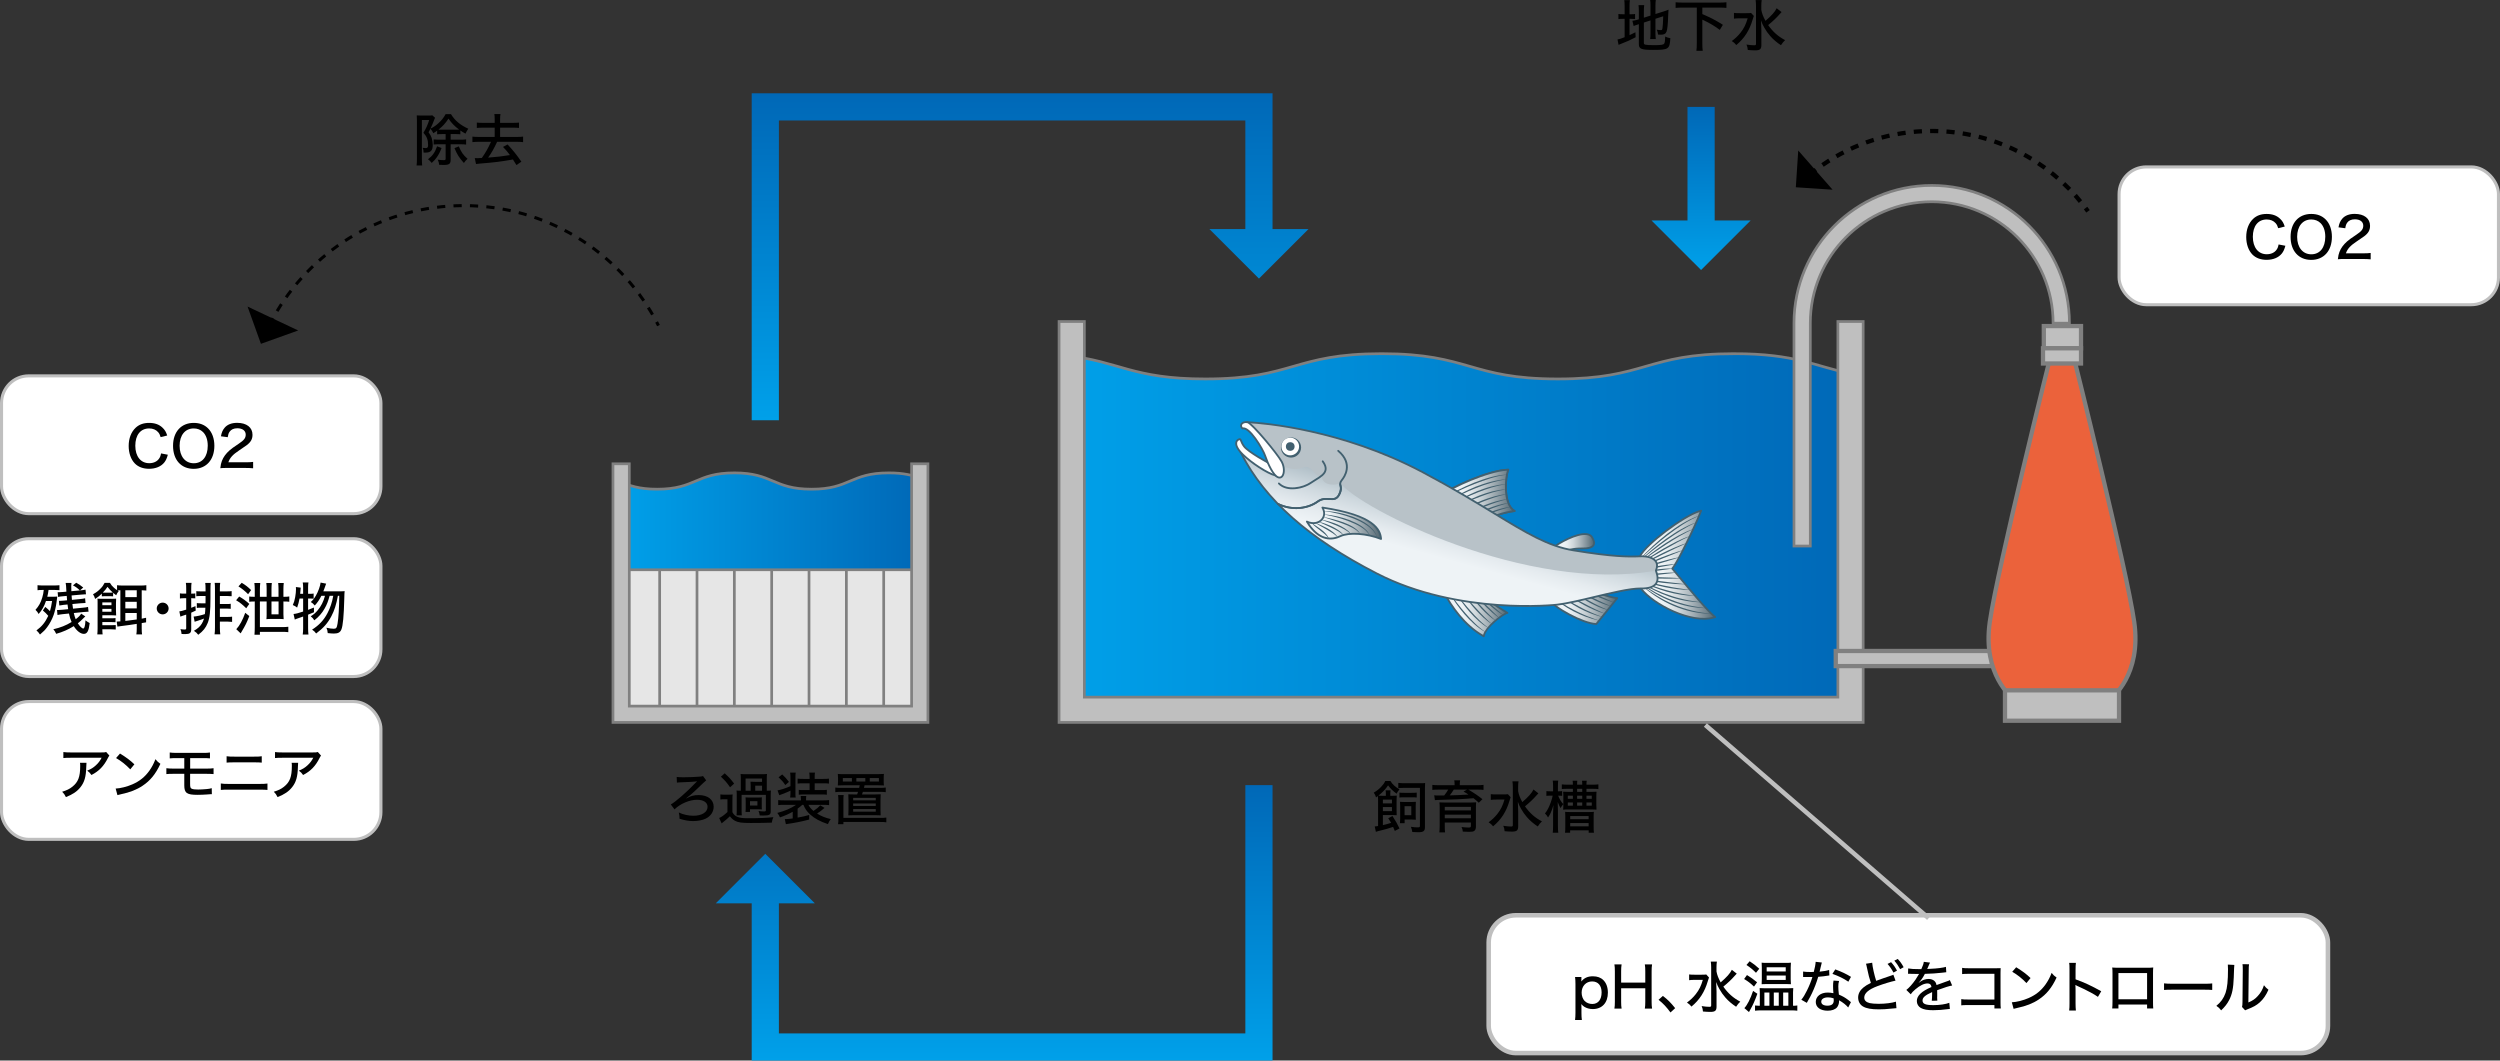 <?xml version="1.0" encoding="UTF-8"?><svg xmlns="http://www.w3.org/2000/svg" xmlns:xlink="http://www.w3.org/1999/xlink" viewBox="0 0 1086.729 461.018"><rect x="0" y="0" width="1086.729" height="461.018" fill="#333333" stroke="none"/><defs><style>.cls-1{fill:#eb623b;}.cls-1,.cls-2,.cls-3,.cls-4,.cls-5,.cls-6,.cls-7,.cls-8,.cls-9,.cls-10,.cls-11,.cls-12,.cls-13,.cls-14,.cls-15,.cls-16,.cls-17{stroke-miterlimit:10;}.cls-1,.cls-6,.cls-10,.cls-12,.cls-13,.cls-14,.cls-16{stroke:gray;}.cls-1,.cls-7,.cls-12,.cls-15{stroke-width:1.865px;}.cls-2{stroke:url(#_名称未設定グラデーション_3-3);}.cls-2,.cls-3,.cls-4{stroke-width:11.818px;}.cls-2,.cls-3,.cls-4,.cls-5,.cls-7,.cls-9,.cls-11,.cls-15,.cls-16{fill:none;}.cls-3{stroke:url(#_名称未設定グラデーション_3-5);}.cls-4{stroke:url(#_名称未設定グラデーション_3-7);}.cls-18{fill:url(#_名称未設定グラデーション_30-7);}.cls-19{fill:url(#_名称未設定グラデーション_30-5);}.cls-20{fill:url(#_名称未設定グラデーション_30-6);}.cls-21{fill:url(#_名称未設定グラデーション_30-4);}.cls-22{fill:url(#_名称未設定グラデーション_30-3);}.cls-23{fill:url(#_名称未設定グラデーション_30-2);}.cls-5,.cls-7,.cls-11,.cls-15{stroke:#000;}.cls-5,.cls-8,.cls-11{stroke-width:1.336px;}.cls-24{isolation:isolate;}.cls-25{fill:#42606f;}.cls-26{fill:url(#_名称未設定グラデーション_7);}.cls-27{fill:#b8c2c8;mix-blend-mode:multiply;}.cls-6,.cls-10,.cls-13,.cls-14,.cls-16{stroke-width:1.182px;}.cls-6,.cls-12{fill:#bfbfbf;}.cls-28,.cls-8,.cls-17{fill:#fff;}.cls-29{fill:url(#_名称未設定グラデーション_3-8);}.cls-30{fill:url(#_名称未設定グラデーション_3-4);}.cls-31{fill:url(#_名称未設定グラデーション_3-6);}.cls-8,.cls-9,.cls-17{stroke:#bfbfbf;}.cls-9,.cls-17{stroke-width:1.986px;}.cls-10{fill:url(#_名称未設定グラデーション_3-2);}.cls-11{stroke-dasharray:3.576 3.576;}.cls-13{fill:#e6e6e6;}.cls-14{fill:url(#_名称未設定グラデーション_3);}.cls-15{stroke-dasharray:3.556 3.556;}.cls-32{fill:url(#_名称未設定グラデーション_30);}</style><linearGradient id="_名称未設定グラデーション_3" x1="463.615" y1="231.137" x2="804.406" y2="231.137" gradientUnits="userSpaceOnUse"><stop offset="0" stop-color="#00a0e9"/><stop offset="1" stop-color="#0068b7"/></linearGradient><linearGradient id="_名称未設定グラデーション_3-2" x1="269.533" y1="242.184" x2="400.102" y2="242.184" xlink:href="#_名称未設定グラデーション_3"/><linearGradient id="_名称未設定グラデーション_30" x1="712.872" y1="245.496" x2="745.569" y2="245.496" gradientUnits="userSpaceOnUse"><stop offset=".3" stop-color="#eef3f6"/><stop offset=".385" stop-color="#e5ebee"/><stop offset=".52" stop-color="#ced6da"/><stop offset=".689" stop-color="#a8b3b9"/><stop offset=".883" stop-color="#73848d"/><stop offset="1" stop-color="#51656f"/></linearGradient><linearGradient id="_名称未設定グラデーション_30-2" x1="627.369" y1="266.776" x2="655.273" y2="266.776" xlink:href="#_名称未設定グラデーション_30"/><linearGradient id="_名称未設定グラデーション_30-3" x1="674.33" y1="236.386" x2="692.927" y2="236.386" xlink:href="#_名称未設定グラデーション_30"/><linearGradient id="_名称未設定グラデーション_30-4" x1="671.578" y1="263.832" x2="703.013" y2="263.832" xlink:href="#_名称未設定グラデーション_30"/><linearGradient id="_名称未設定グラデーション_30-5" x1="626.106" y1="216.129" x2="658.399" y2="216.129" xlink:href="#_名称未設定グラデーション_30"/><linearGradient id="_名称未設定グラデーション_30-6" x1="626.106" y1="216.129" x2="658.399" y2="216.129" xlink:href="#_名称未設定グラデーション_30"/><linearGradient id="_名称未設定グラデーション_7" x1="620.284" y1="257.727" x2="634.772" y2="205.597" gradientUnits="userSpaceOnUse"><stop offset=".3" stop-color="#eef3f6"/><stop offset=".402" stop-color="#e5ebef"/><stop offset=".564" stop-color="#ced8de"/><stop offset=".767" stop-color="#a8b8c1"/><stop offset="1" stop-color="#748d9b"/></linearGradient><linearGradient id="_名称未設定グラデーション_30-7" x1="568.081" y1="227.462" x2="600.334" y2="227.462" xlink:href="#_名称未設定グラデーション_30"/><linearGradient id="_名称未設定グラデーション_3-3" x1="439.961" y1="182.679" x2="439.961" y2="40.556" xlink:href="#_名称未設定グラデーション_3"/><linearGradient id="_名称未設定グラデーション_3-4" x1="547.254" y1="182.679" x2="547.254" y2="40.556" xlink:href="#_名称未設定グラデーション_3"/><linearGradient id="_名称未設定グラデーション_3-5" x1="439.961" y1="461.018" x2="439.961" y2="341.285" xlink:href="#_名称未設定グラデーション_3"/><linearGradient id="_名称未設定グラデーション_3-6" x1="332.669" y1="461.018" x2="332.669" y2="341.285" xlink:href="#_名称未設定グラデーション_3"/><linearGradient id="_名称未設定グラデーション_3-7" x1="739.447" y1="117.371" x2="739.447" y2="46.465" xlink:href="#_名称未設定グラデーション_3"/><linearGradient id="_名称未設定グラデーション_3-8" x1="739.447" y1="117.371" x2="739.447" y2="46.465" xlink:href="#_名称未設定グラデーション_3"/></defs><g class="cls-24"><g id="_レイヤー_1"><path d="M606.311,361.197c-.421-1.008-.545-1.327-.744-1.744-2.01.688-3.82,1.203-6.55,1.842-.596.147-.646.172-.942.295l-.497-2.334c.199-.024.646-.073,1.34-.172l.124-.024v-11.374c0-.762-.024-1.105-.074-1.671-.322.246-.396.319-.818.614-.198-.786-.496-1.4-.992-2.088,1.438-.836,2.258-1.499,3.349-2.653.794-.86,1.266-1.523,1.638-2.383h2.258c.868,1.425,2.134,2.579,3.945,3.636-.62.712-.894,1.105-1.241,1.867-1.687-1.253-2.53-2.063-3.721-3.611-1.117,1.695-2.283,2.923-4.219,4.471.447.05.745.05,1.688.05h1.563v-1.106c0-.466-.025-.786-.124-1.252h2.158c-.074.441-.1.761-.1,1.277v1.081h.918c.894,0,1.365-.025,1.886-.099-.05.564-.074,1.105-.074,2.137v4.447c0,.786.024,1.351.05,1.965-.546-.049-.819-.073-1.514-.073h-4.49v4.373c1.538-.369,2.232-.541,3.597-.983-.446-.786-.645-1.105-1.265-2.014l1.836-.959c1.562,2.433,2.034,3.243,3.052,5.405l-2.035,1.081ZM605.071,349.233v-1.646h-3.944v1.646h3.944ZM601.126,352.599h3.944v-1.769h-3.944v1.769ZM610.628,342.478c-1.314,0-2.332.049-2.804.122v-2.284c.77.123,1.662.147,4.342.147h5.335c.918,0,1.513-.024,1.984-.099-.05.663-.074,1.376-.074,2.235v16.976c0,1.695-.67,2.187-2.928,2.187-.844,0-1.786-.049-2.556-.098-.124-.811-.272-1.352-.62-2.261,1.216.172,2.06.246,2.804.246.894,0,1.116-.099,1.116-.565v-16.606h-6.6ZM608.321,344.541c.571.073,1.042.098,2.233.098h3.052c1.19,0,1.638-.024,2.232-.098v2.137c-.595-.073-1.042-.098-2.208-.098h-3.076c-1.191,0-1.662.024-2.233.098v-2.137ZM615.392,354.589c0,.835,0,1.179.05,1.744-.67-.074-.968-.074-1.563-.074h-3.3v1.572h-2.034c.074-.663.1-1.154.1-1.867v-5.576c0-.762-.025-1.229-.075-1.843.497.05.894.074,1.762.074h3.325c.893,0,1.29-.024,1.811-.074-.049.467-.074.958-.074,1.867v4.177ZM610.554,354.367h2.928v-3.906h-2.928v3.906Z"/><path d="M632.296,340.905c0-.737-.025-1.057-.149-1.695h2.556c-.1.516-.148,1.031-.148,1.67v.442h7.616c1.241,0,1.911-.049,2.705-.147v2.187c-.819-.098-1.563-.123-2.581-.123h-4.02c2.357,1.376,4.169,2.58,6.129,4.152l-1.588,1.548c-1.042-.958-1.414-1.277-2.308-1.966-4.317.394-9.403.639-15.581.762-.521.024-.844.024-1.191.074l-.297-2.113c.868.099,1.017.099,1.662.099.024,0,1.166,0,2.68-.024.62-.737,1.24-1.646,1.736-2.531h-4.292c-1.092,0-1.836.025-2.605.123v-2.187c.77.099,1.488.147,2.729.147h6.947v-.417ZM628.029,359.06c0,1.204.024,2.015.124,2.776h-2.481c.1-.86.149-1.744.149-2.997v-7.641c0-1.057-.025-1.793-.125-2.407.67.049,1.489.073,2.829.073h10.445q1.984-.024,2.704-.098c-.074.639-.1,1.4-.1,2.604v7.886c0,.983-.223,1.548-.719,1.917-.447.319-.993.417-2.208.417-.571,0-1.712-.049-2.779-.098-.024-.664-.198-1.253-.546-1.99,1.29.147,2.184.221,3.076.221.795,0,.993-.147.993-.688v-1.499h-11.363v1.523ZM639.392,350.731h-11.363v1.548h11.363v-1.548ZM628.029,355.694h11.363v-1.572h-11.363v1.572ZM631.949,343.238c-.422.713-1.24,1.867-1.762,2.506,2.704-.049,5.657-.196,8.138-.368-.744-.491-1.092-.712-2.134-1.277l1.514-.86h-5.756Z"/><path d="M656.667,346.53c-.198.492-.223.565-.521,1.598-1.365,4.691-3.598,8.155-7.096,11.055-.67-.811-1.067-1.154-1.961-1.744,1.514-1.105,2.729-2.261,3.846-3.686,1.464-1.867,2.283-3.537,3.052-6.19h-3.522c-.993,0-1.836.049-2.432.147v-2.506c.67.099,1.266.123,2.556.123h2.63c1.19,0,1.762-.024,2.258-.099l1.19,1.302ZM668.726,344.86q-.298.319-.819.884c-1.488,1.695-2.977,3.096-5.012,4.767,2.084,2.947,4.293,4.913,7.369,6.534-.744.713-1.142,1.18-1.812,2.211-1.762-1.154-3.424-2.555-4.664-4.004-1.018-1.154-1.762-2.235-2.58-3.66-.67-1.155-.918-1.72-1.415-3.096.124,2.53.149,3.169.149,4.226v6.461c0,1.793-.62,2.31-2.729,2.31-.893,0-2.108-.074-3.176-.173-.074-.982-.198-1.425-.57-2.358,1.39.222,2.406.32,3.374.32.62,0,.77-.123.77-.664v-16.435c0-.982-.05-1.794-.174-2.555h2.654c-.124.786-.174,1.572-.174,2.555v1.72c.298,1.597.77,2.825,1.812,4.766,2.605-2.235,4.144-3.955,4.863-5.479l2.134,1.671Z"/><path d="M675.11,341.863c0-1.303-.05-1.966-.149-2.556h2.382c-.099.688-.124,1.352-.124,2.531v2.137h.323c.645,0,1.042-.024,1.513-.098v2.063c-.471-.05-.918-.074-1.488-.074h-.248c.372,1.105,1.29,2.678,2.208,3.686q-.645.811-1.166,1.72c-.446-.786-.62-1.131-1.24-2.629q.05,1.13.099,3.759v6.633c0,1.302.05,2.211.149,2.948h-2.407c.1-.762.149-1.671.149-2.948v-5.355c0-.639.099-2.801.148-3.734-.422,1.499-.645,2.138-1.166,3.341-.372.836-.496,1.032-1.166,2.064-.521-.885-.794-1.253-1.34-1.745.992-1.228,1.762-2.702,2.531-4.864.422-1.154.645-1.989.818-2.874h-1.042c-.77,0-1.216.024-1.688.099v-2.088c.422.073.918.098,1.688.098h1.216v-2.112ZM687.788,341.102c0-1.008-.024-1.18-.099-1.72h2.06c-.1.54-.125.934-.125,1.72h2.556c1.117,0,1.96-.049,2.63-.147v2.063c-.645-.099-1.389-.123-2.307-.123h-2.879v1.327h2.109c.992,0,1.638-.024,2.282-.074-.074.663-.099,1.229-.099,2.235v3.439c0,1.155.024,1.572.074,2.113-.57-.05-1.34-.074-2.308-.074h-9.874c-1.067,0-1.688.024-2.333.099.075-.713.1-1.13.1-2.088v-3.587c0-.958-.024-1.449-.1-2.138.646.05,1.29.074,2.308.074h1.936v-1.327h-2.481c-.918,0-1.687.024-2.332.099v-2.039c.694.099,1.464.147,2.506.147h2.308c0-.86-.025-1.229-.124-1.72h2.06c-.075.516-.1.762-.1,1.72h2.232ZM680.295,361.983c.099-.688.124-1.352.124-2.556v-4.766c0-.811-.025-1.253-.074-1.769.57.073,1.141.099,2.208.099h8.063c1.092,0,1.662-.025,2.232-.099-.074.54-.099,1.13-.099,2.015v4.495c0,1.327.024,1.99.124,2.58h-2.283v-1.032h-8.063v1.032h-2.232ZM681.511,345.867v1.376h2.208v-1.376h-2.208ZM681.511,348.815v1.4h2.208v-1.4h-2.208ZM682.553,356.087h8.014v-1.351h-8.014v1.351ZM682.553,359.207h8.014v-1.425h-8.014v1.425ZM687.788,344.222v-1.327h-2.232v1.327h2.232ZM687.788,347.243v-1.376h-2.232v1.376h2.232ZM687.788,350.216v-1.4h-2.232v1.4h2.232ZM691.931,347.243v-1.376h-2.308v1.376h2.308ZM691.931,350.216v-1.4h-2.308v1.4h2.308Z"/><path d="M706.213,2.825c0-1.253-.049-2.039-.148-2.776h2.432c-.124.786-.149,1.474-.149,2.801v3.341h.62c.943,0,1.315-.024,1.787-.123v2.211c-.62-.074-1.042-.099-1.861-.099h-.546v7.1c.968-.442,1.315-.614,2.556-1.253l.1,2.162c-2.357,1.253-3.523,1.769-6.848,3.071-.248.099-.348.147-.571.246l-.471-2.358c.893-.147,1.414-.319,3.101-.982v-7.984h-.719c-.968,0-1.39.025-1.985.123v-2.236c.57.099,1.018.123,1.985.123h.719v-3.366ZM714.575,18.573c0,.516.124.688.62.835.546.147,1.638.221,3.771.221,3.126,0,4.069-.147,4.441-.664.272-.393.422-1.449.446-3.095.819.417,1.166.541,2.233.737-.298,4.791-.72,5.085-7.567,5.085-5.062,0-6.128-.442-6.128-2.506v-8.672c-.298.098-.521.172-.67.221-.819.246-1.042.344-1.588.589l-.546-2.285c.694-.074,1.464-.246,2.307-.491l.497-.172v-3.562c0-1.154-.05-1.842-.149-2.579h2.481c-.1.761-.149,1.499-.149,2.481v2.973l2.878-.909V2.383c0-1.057-.024-1.572-.148-2.383h2.456c-.099.786-.148,1.548-.148,2.432v3.661l3.672-1.155c.868-.27,1.34-.442,2.01-.737q-.025.344-.074,1.13c-.025.221-.025.737-.075,1.474-.124,3.833-.347,5.92-.694,6.878-.372,1.007-1.066,1.4-2.481,1.4-.322,0-.62-.024-1.24-.049-.1-.884-.248-1.474-.546-2.137.546.123,1.216.197,1.737.197.521,0,.645-.123.744-.909.148-.86.223-2.309.322-5.11l-3.374,1.081v6.412c0,.982.05,1.67.148,2.407h-2.456c.124-.761.148-1.375.148-2.481v-5.626l-2.878.934v8.771Z"/><path d="M731.529,3.292c-1.191,0-2.209.049-3.151.147V.983c.894.098,1.86.147,3.151.147h15.779c1.266,0,2.208-.049,3.151-.147v2.457c-.968-.098-1.936-.147-3.151-.147h-7.319v2.825c3.945,1.72,5.558,2.555,8.932,4.667l-1.34,2.211c-2.406-1.793-4.812-3.194-7.592-4.447v10.367c0,1.449.05,2.285.174,3.169h-2.754c.124-.884.174-1.744.174-3.169V3.292h-6.054Z"/><path d="M762.375,6.928c-.198.492-.223.565-.521,1.597-1.365,4.692-3.598,8.156-7.096,11.055-.67-.811-1.067-1.154-1.961-1.744,1.514-1.105,2.729-2.26,3.846-3.685,1.464-1.867,2.283-3.538,3.052-6.191h-3.522c-.993,0-1.836.049-2.432.147v-2.506c.67.099,1.266.123,2.556.123h2.63c1.19,0,1.762-.024,2.258-.098l1.19,1.302ZM774.434,5.257q-.298.319-.819.884c-1.488,1.695-2.977,3.096-5.012,4.766,2.084,2.948,4.292,4.913,7.369,6.535-.744.712-1.142,1.179-1.812,2.211-1.762-1.154-3.424-2.555-4.664-4.004-1.018-1.154-1.762-2.235-2.58-3.66-.67-1.155-.918-1.72-1.415-3.096.124,2.531.149,3.169.149,4.226v6.461c0,1.793-.62,2.31-2.729,2.31-.893,0-2.108-.074-3.176-.172-.074-.983-.198-1.425-.57-2.358,1.39.221,2.406.319,3.374.319.62,0,.77-.123.77-.664V2.58c0-.982-.05-1.793-.174-2.555h2.654c-.124.786-.174,1.572-.174,2.555v1.72c.298,1.597.77,2.825,1.812,4.766,2.605-2.236,4.144-3.956,4.863-5.479l2.134,1.67Z"/><path d="M192.051,58.295c-.943,0-1.29.024-2.034.098v-1.597c-.596.442-.869.639-1.663,1.105-.496-1.032-.62-1.204-1.265-1.917-.248.516-.373.762-.794,1.523.744,1.007,1.042,1.547,1.34,2.432.297.909.471,1.94.471,3.021,0,2.53-.844,3.39-3.35,3.39h-.62c-.025-.982-.099-1.351-.397-2.088.695.098.918.123,1.315.123.744,0,1.042-.369,1.042-1.302,0-2.31-.571-3.784-2.035-5.356,1.191-1.99,1.812-3.341,2.506-5.552h-3.176v16.902c0,1.007.049,2.014.124,2.85h-2.432c.099-.737.149-1.793.149-2.874v-16.755c0-.811-.025-1.547-.075-2.137.397.049,1.092.074,1.787.074h3.275c.794,0,1.266-.024,1.712-.098l1.191,1.056c-.198.442-.223.492-.372.86-.521,1.425-.918,2.358-1.662,3.906,1.34-.664,2.357-1.351,3.374-2.285,1.489-1.327,2.332-2.408,3.25-4.054h2.332c1.662,2.776,4.02,4.742,7.518,6.338-.571.86-.868,1.4-1.216,2.137-1.017-.565-1.389-.786-2.233-1.375v1.67c-.819-.098-1.042-.098-2.01-.098h-2.208v2.432h4.342c1.117,0,1.663-.025,2.382-.147v2.285c-.645-.098-1.34-.147-2.382-.147h-4.342v6.756c0,1.744-.645,2.235-2.953,2.235-.471,0-.992-.024-2.034-.049-.124-.959-.224-1.302-.621-2.236.894.123,1.911.197,2.63.197.595,0,.794-.147.794-.565v-6.338h-3.226c-.844,0-1.563.049-1.985.098v-2.187c.471.049,1.191.099,1.985.099h3.226v-2.432h-1.663ZM191.952,64.338c-.745,1.892-1.216,2.8-2.109,4.078-.67.934-1.092,1.425-2.184,2.408-.794-.958-.893-1.056-1.612-1.597,1.166-.934,1.662-1.4,2.307-2.31.72-1.007,1.092-1.744,1.638-3.316l1.96.737ZM198.104,56.378c.646,0,.894,0,1.464-.049-1.96-1.45-3.3-2.825-4.615-4.766-1.365,2.088-2.506,3.316-4.342,4.791.447.024.67.024,1.464.024h6.029ZM199.444,63.625c1.117,2.629,1.836,3.661,3.796,5.405-.646.565-.993.958-1.588,1.818-2.084-2.333-2.903-3.611-4.094-6.461l1.886-.762Z"/><path d="M215.033,51.735c0-1.032-.05-1.572-.149-2.162h2.68c-.124.614-.174,1.179-.174,2.162v1.67h5.657c1.167,0,1.886-.049,2.556-.123v2.334c-.769-.099-1.464-.123-2.556-.123h-5.657v4.029h7.22c1.191,0,2.109-.049,2.779-.147v2.408c-.918-.098-1.762-.147-2.779-.147h-8.51c-1.365,2.948-2.382,4.741-3.92,6.879,3.845-.295,6.575-.614,9.478-1.105-1.017-1.4-1.588-2.064-3.002-3.538l1.985-1.081c2.456,2.653,3.895,4.446,6.004,7.493l-2.158,1.474c-.77-1.277-1.042-1.695-1.514-2.432-5.26.934-8.063,1.277-14.217,1.769-.967.074-1.141.099-1.836.197l-.546-2.58c.348.024.745.049,1.092.049.348,0,.645-.025,1.985-.099,1.737-2.505,2.556-3.906,3.995-7.026h-5.285c-1.017,0-1.886.049-2.804.147v-2.408c.67.099,1.588.147,2.804.147h6.873v-4.029h-5.186c-1.092,0-1.836.049-2.58.123v-2.334c.67.074,1.414.123,2.58.123h5.186v-1.67Z"/><path d="M294.151,337.723c.769.123,1.39.147,3.052.147,2.481,0,5.31-.122,7.17-.294.695-.074.868-.099,1.216-.246l1.389,1.892q-.422.271-4.54,4.25c-1.539,1.474-2.63,2.407-4.218,3.562l.05.049c2.084-1.13,3.325-1.474,5.458-1.474,3.945,0,6.5,1.989,6.5,5.061,0,2.211-1.291,4.127-3.474,5.184-1.365.663-3.375,1.056-5.483,1.056-1.836,0-3.697-.319-5.88-1.007,0-1.081-.05-1.449-.323-2.727,1.886.909,4.243,1.425,6.327,1.425,3.697,0,6.178-1.548,6.178-3.882,0-1.916-1.762-3.07-4.615-3.07-3.226,0-7.294,1.744-9.751,4.176l-1.613-2.137c1.985-1.057,7.096-5.528,10.942-9.581.099-.099.273-.271.496-.517-.744.197-3.896.394-6.823.467-.968.024-1.539.074-1.96.147l-.099-2.481Z"/><path d="M313.139,345.314c.571.098.993.123,1.96.123h1.489c.869,0,1.315-.025,1.886-.099-.074.712-.099,1.179-.099,2.629v5.109c1.042,1.94,2.704,2.604,6.55,2.604,5.186,0,8.51-.147,11.264-.467-.447,1.007-.496,1.229-.695,2.383-2.506.098-5.806.147-9.229.147-3.846,0-5.31-.196-6.749-.934-.893-.491-1.538-1.057-2.233-1.99-.868.86-1.886,1.744-3.598,3.096l-1.067-2.334c1.042-.442,2.134-1.229,3.598-2.604v-5.552h-1.34c-.744,0-1.092.024-1.737.123v-2.235ZM315.024,336.15c1.886,1.72,2.531,2.433,4.094,4.472l-1.762,1.597c-1.513-2.162-2.109-2.85-3.994-4.594l1.662-1.475ZM333.31,343.718c1.042,0,1.389-.025,1.811-.099-.074.59-.099,1.105-.099,2.015v7.051c0,1.474-.571,1.817-3.151,1.817q-.199,0-1.613-.024c-.124-.762-.248-1.277-.521-1.94,1.092.147,1.662.196,2.382.196.571,0,.794-.123.794-.418v-6.805h-10.544v6.731c0,1.031.024,1.548.099,2.187h-2.308c.075-.664.1-1.155.1-2.187v-6.683c0-.884-.025-1.302-.1-1.94.447.073.794.099,1.861.099v-5.11c0-.958-.025-1.597-.099-2.162.695.074,1.34.099,2.283.099h6.873c1.29,0,1.687-.024,2.332-.099-.074.517-.099,1.057-.099,2.162v5.11ZM331.126,350.424c0,.762,0,1.008.075,1.425-.546-.049-.993-.073-1.613-.073h-3.573v1.179h-1.935c.049-.467.074-.786.074-1.498v-3.366c0-.589-.025-.958-.074-1.474.297.049.719.073,1.612.073h3.896c.943,0,1.265-.024,1.613-.073-.075.54-.075.762-.075,1.425v2.383ZM326.313,341.629c0-.884-.025-1.326-.075-1.842.422.049,1.167.073,1.96.073h3.051v-1.449h-7.146v5.307h2.208v-2.089ZM326.016,350.154h3.226v-1.867h-3.226v1.867ZM331.25,343.718v-2.187h-2.952v2.187h2.952Z"/><path d="M348.75,349.859c-.695.639-1.092.958-2.035,1.646v3.906c1.687-.271,3.747-.762,5.037-1.154v1.989c-2.977.811-6.277,1.475-10.147,2.015l-.447-2.211h.472c.744,0,1.736-.099,2.952-.271v-2.898c-1.935,1.057-3.374,1.695-5.533,2.432-.298-.712-.571-1.179-1.166-1.94,3.399-.885,5.979-1.99,8.163-3.513h-5.111c-1.142,0-1.812.024-2.655.122v-2.186c.794.098,1.538.122,2.729.122h7.146v-.442c0-.589-.025-.958-.099-1.449h2.432c-.075.442-.1.836-.1,1.475v.417h7.344c1.166,0,2.034-.049,2.68-.122v2.186c-.844-.098-1.539-.122-2.705-.122h-6.302c.546,1.031,1.116,1.694,2.208,2.653,1.464-.983,2.134-1.548,2.953-2.433l1.861,1.105c-1.539,1.302-1.861,1.548-3.25,2.457,1.687,1.081,3.672,1.892,5.955,2.407-.496.614-.794,1.13-1.24,2.187-3.424-1.154-5.756-2.407-7.741-4.201-1.389-1.277-2.208-2.456-2.903-4.176h-.496ZM343.614,343.692c-1.216.59-1.836.836-3.573,1.499-.646.246-.794.295-1.291.491l-.769-2.112c1.663-.295,3.275-.836,5.632-1.843v-3.857c0-.884-.05-1.449-.149-2.039h2.431c-.099.565-.124.983-.124,2.039v6.634c0,1.277,0,1.572.1,2.161h-2.407c.099-.614.149-1.203.149-2.161v-.812ZM340.017,336.643c1.29,1.179,1.811,1.769,2.928,3.242l-1.588,1.376c-.968-1.449-1.439-1.99-2.928-3.391l1.588-1.228ZM349.172,340.499c-1.092,0-1.836.024-2.457.123v-2.162c.67.099,1.34.123,2.457.123h2.754v-.786c0-.934-.05-1.376-.149-1.94h2.481c-.099.54-.124.958-.124,1.916v.811h3.747c1.116,0,1.761-.024,2.456-.123v2.162c-.67-.099-1.315-.123-2.456-.123h-3.747v2.948h2.903c1.166,0,1.762-.024,2.382-.123v2.138c-.595-.099-1.191-.123-2.332-.123h-7.443c-.993,0-1.836.049-2.432.123v-2.113c.621.074,1.216.099,2.308.099h2.407v-2.948h-2.754Z"/><path d="M366.77,341.359c-1.141,0-2.084.024-2.58.073.074-.59.099-1.032.099-1.843v-1.253c0-.835-.025-1.302-.099-1.916.744.074,1.612.099,2.754.099h14.539c1.166,0,2.283-.05,2.754-.099-.074.565-.099,1.057-.099,1.916v1.253c0,.86.025,1.277.099,1.843-.521-.049-1.34-.073-2.58-.073h-5.831c-.149.663-.174.736-.273,1.13h6.773c1.24,0,1.885-.024,2.704-.147v2.015c-.819-.123-1.513-.147-2.704-.147h-7.245c-.149.442-.149.467-.372,1.13h5.731c1.042,0,1.861-.024,2.382-.074-.05.541-.075,1.303-.075,2.481v4.397c0,1.302.025,1.818.075,2.285-.943-.05-1.439-.074-2.506-.074h-9.056c-1.067,0-1.563.024-2.506.074.05-.614.075-1.253.075-2.285v-4.397c0-1.105-.025-1.867-.075-2.456.72.049,1.191.049,2.357.049h1.489q.223-.663.372-1.13h-7.195c-1.191,0-1.812.024-2.68.147v-2.015c.819.123,1.439.147,2.68.147h7.691c.1-.418.174-.713.249-1.13h-6.947ZM382.575,355.534c1.265,0,1.885-.024,2.704-.147v2.063c-.794-.123-1.489-.147-2.704-.147h-15.954v.982h-2.332c.124-.688.149-1.253.149-2.309v-8.206c0-.884-.05-1.498-.149-2.161h2.456c-.099.663-.124,1.179-.124,2.137v7.788h15.954ZM370.318,338.215h-3.945v1.498h3.945v-1.498ZM370.864,347.894h9.825v-1.057h-9.825v1.057ZM370.864,350.326h9.825v-1.057h-9.825v1.057ZM370.864,352.832h9.825v-1.131h-9.825v1.131ZM376.148,338.215h-3.895v1.498h3.895v-1.498ZM382.054,339.713v-1.498h-3.97v1.498h3.97Z"/><path class="cls-14" d="M753.768,153.74c-38.301,0-38.301,10.992-76.603,10.992-38.296,0-38.296-10.992-76.592-10.992s-38.297,10.992-76.595,10.992c-31.944,0-37.258-7.643-60.363-10.181v153.983h340.79v-146.134c-15.696-3.226-23.7-8.66-50.638-8.66Z"/><polygon class="cls-6" points="809.901 314.03 460.365 314.03 460.365 139.762 471.357 139.762 471.357 303.038 798.909 303.038 798.909 139.762 809.901 139.762 809.901 314.03"/><path class="cls-10" d="M386.351,205.56c-16.782,0-16.782,7.091-33.564,7.091-16.78,0-16.78-7.091-33.56-7.091s-16.78,7.091-33.561,7.091c-7.96,0-12.143-1.596-16.134-3.273v69.429h130.57v-70.933c-3.383-1.278-7.343-2.313-13.752-2.313Z"/><rect class="cls-13" x="269.999" y="247.671" width="129.815" height="62.814"/><line class="cls-16" x1="286.75" y1="308.391" x2="286.75" y2="247.671"/><line class="cls-16" x1="302.981" y1="308.391" x2="302.981" y2="247.671"/><line class="cls-16" x1="319.213" y1="308.391" x2="319.213" y2="247.671"/><line class="cls-16" x1="335.445" y1="308.391" x2="335.445" y2="247.671"/><line class="cls-16" x1="351.677" y1="308.391" x2="351.677" y2="247.671"/><line class="cls-16" x1="367.908" y1="308.391" x2="367.908" y2="247.671"/><line class="cls-16" x1="384.14" y1="308.391" x2="384.14" y2="247.671"/><polygon class="cls-6" points="403.359 314.03 266.454 314.03 266.454 201.608 273.545 201.608 273.545 306.939 396.268 306.939 396.268 201.608 403.359 201.608 403.359 314.03"/><rect class="cls-8" x=".668" y="163.384" width="164.915" height="59.898" rx="11.818" ry="11.818"/><path d="M69.832,190.02c-.298-1.032-.571-1.547-1.092-2.162-.918-1.057-2.258-1.622-3.895-1.622-3.747,0-6.029,2.85-6.029,7.518,0,4.643,2.357,7.591,6.054,7.591,1.812,0,3.35-.688,4.218-1.916.496-.663.719-1.253.918-2.334l2.952.565c-.446,1.622-.843,2.481-1.538,3.366-1.414,1.769-3.771,2.751-6.625,2.751-2.556,0-4.665-.786-6.153-2.285-1.737-1.769-2.705-4.545-2.705-7.64,0-3.268,1.067-6.068,3.027-7.911,1.514-1.425,3.424-2.112,5.855-2.112,2.431,0,4.342.663,5.806,2.063,1.017.958,1.538,1.818,2.059,3.415l-2.853.712Z"/><path d="M90.455,186.212c1.762,1.744,2.729,4.422,2.729,7.566,0,6.093-3.523,10.023-8.981,10.023-5.483,0-8.981-3.906-8.981-10.023,0-6.043,3.523-9.949,8.981-9.949,2.581,0,4.64.786,6.252,2.383ZM90.306,193.754c0-2.555-.72-4.619-2.059-5.945-1.042-1.032-2.432-1.572-4.044-1.572-3.722,0-6.128,2.948-6.128,7.542s2.432,7.591,6.153,7.591c3.747,0,6.079-2.924,6.079-7.616Z"/><path d="M98.798,203.409c-1.812,0-2.184.024-3.027.123.174-1.523.348-2.309.695-3.193.645-1.671,1.737-3.169,3.325-4.57.844-.737,1.613-1.302,3.97-2.874s3.052-2.481,3.052-3.98c0-1.695-1.414-2.751-3.647-2.751-1.539,0-2.68.516-3.375,1.523-.422.639-.62,1.179-.794,2.358l-2.953-.393c.323-1.745.77-2.751,1.663-3.784,1.166-1.351,3.027-2.063,5.384-2.063,4.119,0,6.674,1.99,6.674,5.184,0,1.867-.72,3.169-2.506,4.521-.769.565-1.117.811-3.325,2.285-2.779,1.842-4.02,3.243-4.665,5.159h7.394c1.439,0,2.531-.049,3.375-.172v2.776c-1.092-.098-2.035-.147-3.474-.147h-7.766Z"/><rect class="cls-8" x="921.146" y="72.554" width="164.915" height="59.898" rx="11.818" ry="11.818"/><path d="M990.308,99.189c-.298-1.032-.57-1.547-1.092-2.162-.918-1.057-2.258-1.622-3.896-1.622-3.746,0-6.028,2.85-6.028,7.518,0,4.643,2.356,7.591,6.054,7.591,1.811,0,3.35-.688,4.218-1.916.496-.664.72-1.253.918-2.334l2.952.565c-.446,1.622-.844,2.481-1.538,3.366-1.414,1.769-3.771,2.751-6.624,2.751-2.556,0-4.665-.786-6.153-2.285-1.737-1.769-2.704-4.545-2.704-7.64,0-3.268,1.066-6.068,3.026-7.911,1.514-1.425,3.424-2.113,5.855-2.113s4.342.664,5.806,2.064c1.018.958,1.538,1.818,2.06,3.415l-2.854.712Z"/><path d="M1010.931,95.382c1.762,1.744,2.729,4.422,2.729,7.566,0,6.093-3.523,10.023-8.981,10.023-5.483,0-8.981-3.906-8.981-10.023,0-6.043,3.522-9.95,8.981-9.95,2.58,0,4.64.786,6.252,2.383ZM1010.782,102.924c0-2.555-.719-4.619-2.059-5.945-1.042-1.032-2.432-1.572-4.044-1.572-3.722,0-6.129,2.948-6.129,7.542,0,4.594,2.432,7.591,6.153,7.591,3.746,0,6.078-2.924,6.078-7.616Z"/><path d="M1019.274,112.579c-1.811,0-2.183.024-3.026.123.174-1.523.347-2.309.694-3.194.646-1.67,1.737-3.169,3.325-4.569.843-.737,1.612-1.302,3.97-2.874,2.356-1.572,3.052-2.481,3.052-3.98,0-1.695-1.415-2.751-3.647-2.751-1.538,0-2.68.516-3.374,1.523-.422.639-.621,1.179-.794,2.358l-2.953-.393c.322-1.745.77-2.751,1.662-3.784,1.167-1.351,3.027-2.063,5.385-2.063,4.118,0,6.674,1.99,6.674,5.184,0,1.867-.72,3.169-2.506,4.521-.77.565-1.116.811-3.325,2.285-2.778,1.842-4.019,3.243-4.664,5.159h7.394c1.439,0,2.531-.049,3.374-.172v2.776c-1.092-.098-2.034-.147-3.474-.147h-7.766Z"/><rect class="cls-8" x=".668" y="234.173" width="164.915" height="59.898" rx="11.818" ry="11.818"/><path d="M19.689,263.822c.868.713,1.315,1.13,2.034,1.843.422-1.4.621-2.433.918-4.422h-2.655c-.744,2.26-1.687,3.955-3.2,5.65-.373-.713-.695-1.155-1.365-1.794,1.464-1.646,2.283-3.096,2.953-5.355.347-1.154.521-2.063.645-3.292h-.67c-.844,0-1.415.024-2.035.123v-2.187c.645.073,1.414.123,2.481.123h4.491c1.018,0,1.836-.05,2.556-.123v2.162c-.719-.074-1.24-.099-2.01-.099h-2.729c-.149,1.204-.248,1.72-.546,2.948h2.283c.968,0,1.538-.024,2.059-.099q-.074.344-.372,2.776c-.198,1.572-.719,3.856-1.216,5.257-.645,1.843-1.687,3.809-2.828,5.307-.894,1.204-1.39,1.72-3.102,3.193-.546-.811-.893-1.253-1.538-1.793,2.382-1.744,3.796-3.488,5.136-6.338-.745-.885-1.439-1.572-2.333-2.31l1.042-1.572ZM37.081,267.949q-.322.295-.794.762c-.868.909-1.563,1.523-2.456,2.235.819,1.303,1.811,2.261,2.332,2.261.298,0,.472-.222.62-.762.199-.688.298-1.4.373-2.776.645.491,1.24.885,1.836,1.18-.397,3.414-1.092,4.692-2.531,4.692s-3.077-1.253-4.392-3.366c-2.357,1.474-4.813,2.555-7.642,3.341-.397-.884-.67-1.326-1.241-1.989,3.102-.713,5.434-1.622,7.939-3.145-.521-1.18-.819-2.138-1.141-3.686l-2.705.271c-.893.099-1.662.221-2.283.368l-.198-2.161h.496c.472,0,.894-.025,1.812-.123l2.53-.246c-.148-.884-.173-1.154-.272-2.039l-1.588.147c-.794.074-1.439.172-1.985.295l-.173-2.039q.372.024.422.024c.347,0,.992-.049,1.563-.098l1.563-.147-.149-1.916-1.563.146c-.968.074-1.315.123-2.208.295l-.174-2.039h.447c.471,0,1.091-.024,1.786-.098l1.563-.147q-.074-.982-.149-2.604-.049-.491-.173-1.203h2.531c-.075.417-.1.859-.1,1.326,0,.368.025,1.572.05,2.285l3.722-.345c-1.067-1.007-1.911-1.621-3.027-2.187l1.414-1.154c1.29.713,1.787,1.057,3.052,2.088l-1.414,1.253h.149c.942-.098,1.712-.221,2.257-.344l.199,2.063c-.149-.024-.273-.024-.347-.024-.373,0-.844.024-2.01.147l-3.896.344c.075,1.008.099,1.229.149,1.916l3.375-.319c1.191-.122,1.662-.196,2.357-.368l.173,2.063h-.297c-.546,0-.993.024-2.084.123l-3.324.319c.099.713.148,1.13.273,2.015l4.267-.418c1.117-.098,1.613-.172,2.258-.344l.223,2.088h-.322c-.447,0-1.191.05-2.06.147l-4.019.418c.223,1.057.422,1.72.819,2.702,1.315-1.007,1.96-1.695,2.382-2.432l1.786,1.203Z"/><path d="M52.323,256.575c-.571.024-.943.049-1.241.099l.521.27c-.595.762-.744,1.008-1.092,1.818-.67-.491-.893-.663-1.34-1.057v1.523c-.421-.05-.744-.074-1.265-.074h-2.407c-.471,0-.794.024-1.241.074v-1.18c-.893.885-1.538,1.4-2.903,2.31-.297-.958-.471-1.376-.918-2.039,1.489-.835,2.283-1.449,3.226-2.432.868-.86,1.265-1.45,1.811-2.531h2.308c.571.959.893,1.352,1.712,2.089.521.467.918.786,1.389,1.081v-2.138c.745.099,1.539.147,2.531.147h7.667c1.067,0,1.787-.049,2.531-.147v2.31c-.546-.074-1.017-.099-2.01-.123v12.356c.77-.146,1.018-.196,1.911-.393v1.99c-.397.073-1.042.196-1.911.319v2.407c0,1.057.05,1.818.149,2.506h-2.481c.124-.737.174-1.474.174-2.481v-2.088c-1.737.295-3.896.59-6.773.958-.72.073-.794.099-1.638.221l-.297-2.211c.148.024.198.024.273.024.272,0,.868-.024,1.315-.073v-13.536ZM48.228,268.76c.968,0,1.415-.024,1.985-.098v1.817c-.596-.049-1.117-.073-1.985-.073h-3.746v1.376h3.821c1.042,0,1.414-.025,2.01-.074v1.94c-.571-.049-1.39-.098-1.96-.098h-3.871c0,.859.049,1.646.124,2.211h-2.308c.075-.737.124-1.572.124-2.629v-11.03c0-1.057,0-1.326-.074-1.867.422.049.868.074,1.687.074h4.466c1.067,0,1.514-.025,1.985-.074-.049.614-.074,1.204-.074,2.015v3.071c0,.859.025,1.547.074,2.211-.521-.05-.992-.074-1.86-.074h-4.144v1.302h3.746ZM44.482,263.085h3.97v-1.229h-3.97v1.229ZM44.482,265.91h3.97v-1.253h-3.97v1.253ZM47.906,257.632c.447,0,.868-.025,1.141-.05-.868-.762-1.464-1.4-2.332-2.48-.744,1.13-1.042,1.474-2.035,2.505.273.025.472.025.819.025h2.407ZM54.481,259.572h4.962v-2.997h-4.962v2.997ZM54.481,264.461h4.962v-2.874h-4.962v2.874ZM54.481,269.915c.869-.074,4.044-.491,4.962-.639v-2.801h-4.962v3.439Z"/><path d="M73.293,264.51c0,1.4-1.166,2.556-2.581,2.556-1.414,0-2.58-1.155-2.58-2.556s1.166-2.555,2.58-2.555c1.439,0,2.581,1.13,2.581,2.555Z"/><path d="M80.941,255.888c0-1.106-.025-1.77-.149-2.531h2.481c-.124.762-.149,1.425-.149,2.531v2.161h.273c.695,0,1.017-.024,1.489-.098v2.161c-.546-.049-.844-.073-1.489-.073h-.273v4.176c.769-.294.968-.368,1.836-.736l.124,1.94c-.967.467-1.265.614-1.96.909v7.198c0,1.621-.62,2.112-2.68,2.112-.471,0-.818-.024-1.513-.049-.099-.934-.199-1.352-.496-2.113.744.123,1.439.172,1.786.172.596,0,.72-.098.72-.663v-5.822c-.645.222-.993.344-1.712.565-.348.123-.546.196-.819.319l-.447-2.285c.496-.024,1.464-.27,2.978-.762v-4.962h-.968c-.695,0-1.191.024-1.762.123v-2.236c.596.099,1.018.123,1.762.123h.968v-2.161ZM84.166,268.023c1.315-.099,3.3-.541,4.888-1.081.124-.909.174-1.4.224-2.776h-1.985c-.745,0-1.191.024-1.737.099v-2.113c.546.074.943.099,1.712.099h2.059c.025-.614.025-.859.025-1.326v-1.843h-2.208c-.794,0-1.266.024-1.812.098v-2.211c.497.074.968.099,1.812.099h2.208v-1.007c0-1.229-.025-1.917-.149-2.678h2.407c-.074.663-.124,1.425-.124,2.579v3.759c0,6.043-.298,8.795-1.191,11.055-.893,2.187-1.935,3.488-4.119,5.159-.546-.737-1.017-1.154-1.886-1.72,1.762-1.057,2.63-1.843,3.424-3.096.422-.688.695-1.302.968-2.235-.595.246-1.315.491-2.432.86q-.322.098-1.166.368c-.198.049-.198.073-.471.172l-.447-2.26ZM95.579,272.666c0,1.303.05,2.211.174,3.071h-2.481c.124-.934.174-1.646.174-3.071v-16.582c0-1.105-.025-1.966-.124-2.702h2.407c-.124.688-.149,1.351-.149,2.555v1.13h3.201c.943,0,1.414-.024,1.91-.123v2.235c-.62-.073-1.24-.098-1.885-.098h-3.226v3.488h2.903c1.017,0,1.315-.024,1.811-.123v2.211c-.57-.073-.992-.098-1.786-.098h-2.928v3.611h3.3c.943,0,1.464-.025,2.01-.123v2.284c-.596-.073-1.315-.122-1.985-.122h-3.325v2.456Z"/><path d="M103.973,259.302c1.737,1.008,2.804,1.769,4.392,3.219l-1.34,1.892c-1.638-1.646-2.779-2.53-4.392-3.488l1.34-1.622ZM108.364,267.802c-1.067,2.801-1.662,4.005-3.325,6.78-.223.369-.298.492-.422.737l-1.91-1.817c1.439-1.499,2.803-4.005,3.895-7.125l1.762,1.425ZM105.064,253.332c1.687,1.008,2.655,1.77,4.094,3.169l-1.315,1.794c-1.439-1.449-2.655-2.433-4.193-3.391l1.414-1.572ZM110.746,256.256c0-.934-.05-1.892-.174-2.825h2.556c-.099.982-.149,1.695-.149,2.825v3.169h2.928v-3.391c0-1.031-.025-1.67-.149-2.604h2.407c-.099.811-.149,1.548-.149,2.579v3.415h3.052v-3.415c0-1.056-.05-1.694-.149-2.579h2.432c-.1.835-.149,1.671-.149,2.579v3.415h.124c1.141,0,1.762-.024,2.432-.147v2.31c-.67-.099-1.315-.123-2.556-.123v5.527c0,.762.025,1.449.099,2.162-.595-.074-.968-.099-1.762-.099h-3.895c-.819,0-1.216.024-1.836.099.074-.614.099-1.352.099-2.063v-5.626h-2.928v11.129h9.924c.968,0,1.712-.05,2.432-.147v2.358c-.819-.099-1.563-.147-2.432-.147h-9.924v1.253h-2.357c.074-.958.124-1.966.124-3.316v-11.129h-.124c-.918,0-1.588.024-2.283.123v-2.285c.62.099,1.29.123,2.283.123h.124v-3.169ZM118.016,261.464v5.576h3.077v-5.576h-3.077Z"/><path d="M130.205,260.162c-.322,1.67-.496,2.383-1.042,3.955-.645-.516-1.091-.786-1.885-1.105.521-1.155.744-1.867,1.042-3.464.223-1.253.347-2.457.347-3.464,0-.344-.025-.517-.05-.909l2.109.271c-.125,1.522-.199,2.432-.249,2.678h1.291v-2.899c0-.811-.05-1.326-.174-2.039h2.481c-.099.664-.149,1.18-.149,2.039v2.899h.819c.794,0,1.166-.024,1.588-.123v2.235c-.62-.049-.943-.073-1.588-.073h-.819v4.938c1.042-.393,1.39-.516,2.531-1.007l.025,2.039c-1.265.54-1.613.688-2.556,1.056v5.921c0,.982.05,1.793.149,2.702h-2.481c.124-.859.174-1.646.174-2.702v-5.109c-1.042.368-1.812.639-2.333.811-.62.221-.794.27-1.29.516l-.546-2.432c1.042-.099,2.134-.369,4.168-1.057v-5.675h-1.563ZM143.281,258.982c-.645,2.408-1.191,3.833-2.208,5.602-1.091,1.94-2.555,3.611-4.441,5.061-.422-.713-.918-1.253-1.563-1.744,1.389-.885,2.059-1.474,2.977-2.555,1.563-1.867,2.531-3.783,3.226-6.363h-1.588c-.819,1.695-1.712,2.997-2.854,4.226-.645-.762-1.017-1.081-1.737-1.523,1.018-.934,1.439-1.474,2.208-2.751.992-1.695,1.91-4.201,2.059-5.699l2.407.467q-.174.441-.719,2.014c-.149.467-.298.812-.497,1.327h7.17c1.017,0,1.588-.024,2.084-.099q-.099.737-.149,3.243c-.198,7.665-.595,11.841-1.265,13.438-.521,1.277-1.439,1.77-3.275,1.77-.571,0-1.613-.074-2.655-.197-.075-.934-.224-1.548-.571-2.334,1.34.295,2.308.442,3.176.442,1.092,0,1.34-.344,1.663-2.235.421-2.53.694-6.756.744-12.087h-.596c-.694,3.783-1.538,6.437-2.828,8.869-1.588,3.021-3.399,5.085-6.625,7.517-.596-.811-.893-1.08-1.762-1.67,3.077-1.966,5.136-4.177,6.699-7.198,1.215-2.31,1.96-4.545,2.506-7.518h-1.588Z"/><rect class="cls-8" x=".668" y="304.962" width="164.915" height="59.898" rx="11.818" ry="11.818"/><path d="M37.592,331.582q-.075.442-.1,1.867c-.099,4.176-.794,6.559-2.481,8.696-1.489,1.892-3.3,3.12-6.352,4.349-.546-1.105-.819-1.475-1.638-2.334,2.01-.614,3.176-1.18,4.417-2.162,2.556-2.039,3.424-4.299,3.424-9.04,0-.688,0-.885-.099-1.376h2.829ZM47.54,328.462c-.273.344-.347.491-.645,1.057-1.737,3.488-3.87,5.699-7.146,7.37-.595-.86-.893-1.18-1.836-1.893,1.712-.712,2.63-1.277,3.747-2.309,1.092-.982,1.861-2.015,2.506-3.292h-13.423c-1.588,0-2.258.024-3.201.123v-2.604c.894.123,1.663.172,3.226.172h13.1c1.539,0,1.712-.024,2.283-.196l1.389,1.572Z"/><path d="M50.277,342.784c2.01-.073,5.012-.835,7.294-1.843,3.101-1.351,5.434-3.218,7.394-5.97,1.117-1.621,1.836-2.947,2.605-4.962.819,1.007,1.142,1.302,2.159,2.015-2.059,4.446-4.392,7.296-7.741,9.531-2.506,1.695-5.582,2.899-9.378,3.686-.943.196-1.042.221-1.563.393l-.769-2.85ZM52.163,327.553c2.828,1.744,4.392,2.924,6.252,4.692l-1.787,2.187c-1.911-2.015-3.92-3.611-6.178-4.913l1.712-1.966Z"/><path d="M75.616,336.372c-1.786,0-2.382.024-3.3.123v-2.555c1.067.123,1.787.172,3.35.172h4.441v-4.569h-3.002c-1.786,0-2.233.024-3.325.123v-2.556c.943.123,1.663.172,3.35.172h10.842c1.662,0,2.357-.024,3.3-.172v2.556c-.943-.099-1.737-.123-3.275-.123h-5.334v4.569h6.873c1.563,0,2.382-.049,3.3-.172v2.555c-.819-.073-1.836-.123-3.25-.123h-6.947v4.274c0,1.572.124,1.966.769,2.236.521.221,1.415.319,2.729.319.868,0,2.357-.074,3.672-.197.943-.073,1.39-.172,2.233-.393l.05,2.629c-.174-.025-.298-.025-.372-.025q-.224,0-1.936.147c-1.017.074-2.754.147-3.92.147-4.64,0-5.756-.786-5.756-4.103v-5.036h-4.491Z"/><path d="M95.993,340.573c.992.147,1.762.196,3.548.196h13.05c1.911,0,2.729-.049,3.672-.172v2.776c-.869-.074-1.985-.123-3.647-.123h-13.125c-1.688,0-2.531.024-3.499.123v-2.801ZM98.499,328.732c.943.147,1.638.172,3.449.172h8.485c1.861,0,2.431-.024,3.35-.172v2.775c-.993-.098-1.638-.122-3.3-.122h-8.584c-1.935,0-2.307.024-3.399.122v-2.775Z"/><path d="M129.594,331.582q-.075.442-.1,1.867c-.099,4.176-.794,6.559-2.481,8.696-1.489,1.892-3.3,3.12-6.352,4.349-.546-1.105-.819-1.475-1.638-2.334,2.01-.614,3.176-1.18,4.417-2.162,2.556-2.039,3.424-4.299,3.424-9.04,0-.688,0-.885-.099-1.376h2.829ZM139.542,328.462c-.273.344-.347.491-.645,1.057-1.737,3.488-3.87,5.699-7.146,7.37-.595-.86-.893-1.18-1.836-1.893,1.712-.712,2.63-1.277,3.747-2.309,1.092-.982,1.861-2.015,2.506-3.292h-13.423c-1.588,0-2.258.024-3.201.123v-2.604c.894.123,1.663.172,3.226.172h13.1c1.539,0,1.712-.024,2.283-.196l1.389,1.572Z"/><rect class="cls-17" x="647.118" y="397.864" width="364.815" height="59.898" rx="11.818" ry="11.818"/><path d="M684.667,443.375c.124-1.031.174-1.892.174-3.046v-12.554c0-1.326-.05-2.112-.174-3.095h2.754v1.08c0,.319,0,.394-.05.885,1.291-1.572,2.804-2.26,5.062-2.26,1.911,0,3.449.564,4.541,1.67,1.29,1.277,1.96,3.169,1.96,5.454,0,4.373-2.531,7.124-6.55,7.124-1.415,0-2.729-.368-3.747-1.031-.446-.295-.744-.565-1.266-1.13.075.688.075.982.075,1.719v2.113c0,1.302.05,2.088.174,3.07h-2.953ZM696.205,431.387c0-2.997-1.538-4.766-4.118-4.766-2.655,0-4.565,2.039-4.565,4.889,0,1.4.521,2.801,1.314,3.611s2.06,1.302,3.3,1.302c2.556,0,4.069-1.892,4.069-5.036Z"/><path d="M718.143,419.227c-.149.958-.198,1.646-.198,2.973v13.241c0,1.326.049,1.99.198,2.997h-3.151c.149-.909.198-1.671.198-2.997v-5.847h-10.494v5.847c0,1.326.049,2.063.198,2.997h-3.126c.148-.885.198-1.671.198-2.997v-13.217c0-1.327-.05-2.063-.198-2.997h3.126c-.149.982-.198,1.72-.198,2.973v4.938h10.494v-4.913c0-1.302-.049-2.138-.198-2.997h3.151Z"/><path d="M722.837,432.91c2.208,1.695,3.498,3.021,5.334,5.331l-2.034,1.867c-1.736-2.384-3.15-3.882-5.186-5.503l1.886-1.695Z"/><path d="M742.888,424.901c-.198.491-.223.565-.521,1.597-1.365,4.692-3.598,8.156-7.096,11.055-.67-.811-1.067-1.154-1.961-1.744,1.514-1.105,2.729-2.26,3.846-3.685,1.464-1.867,2.283-3.538,3.052-6.191h-3.522c-.993,0-1.836.05-2.432.147v-2.506c.67.099,1.266.123,2.556.123h2.63c1.19,0,1.762-.024,2.258-.098l1.19,1.302ZM754.947,423.23q-.298.319-.819.885c-1.488,1.695-2.977,3.096-5.012,4.766,2.084,2.948,4.293,4.913,7.369,6.535-.744.712-1.142,1.179-1.812,2.211-1.762-1.154-3.424-2.555-4.664-4.005-1.018-1.154-1.762-2.235-2.58-3.66-.67-1.154-.918-1.72-1.415-3.096.124,2.531.149,3.17.149,4.226v6.461c0,1.794-.62,2.31-2.729,2.31-.893,0-2.108-.073-3.176-.172-.074-.982-.198-1.425-.57-2.358,1.39.221,2.406.319,3.374.319.62,0,.77-.123.77-.663v-16.436c0-.982-.05-1.793-.174-2.555h2.654c-.124.786-.174,1.572-.174,2.555v1.72c.298,1.597.77,2.825,1.812,4.767,2.605-2.236,4.144-3.956,4.863-5.479l2.134,1.67Z"/><path d="M759.395,423.845c1.514.909,2.828,1.843,4.392,3.145l-1.34,1.867c-1.638-1.548-2.556-2.235-4.292-3.292l1.24-1.72ZM763.911,431.977c-1.19,3.268-1.836,4.741-3.15,7.051-.224.417-.323.59-.497.909l-2.01-1.72c1.291-1.352,2.631-4.005,3.797-7.469l1.86,1.229ZM760.561,417.851c1.688,1.105,2.63,1.843,4.168,3.243l-1.414,1.769c-1.389-1.4-2.48-2.31-4.143-3.391l1.389-1.621ZM779.815,437.185c.645,0,.967-.024,1.463-.123v2.285c-.62-.099-1.662-.147-2.729-.147h-13.051c-.918,0-1.812.049-2.605.147v-2.261c.521.074.918.099,1.489.099h.596v-5.822c0-.713-.025-1.204-.075-1.843.596.05,1.067.074,2.209.074h10.147c1.24,0,1.662-.024,2.258-.074-.075.762-.1,1.081-.1,1.77v5.896h.397ZM768.054,427.751c-.894,0-1.538.024-2.282.074.049-.688.074-1.303.074-2.212v-5.011c0-.86-.025-1.45-.074-2.138.62.073,1.265.099,2.456.099h7.79c1.241,0,1.911-.025,2.481-.099-.074.786-.1,1.229-.1,2.162v5.061c0,.811.025,1.376.1,2.138-.62-.05-1.315-.074-2.282-.074h-8.163ZM766.962,437.185h2.184v-5.724h-2.184v5.724ZM767.955,422.297h8.287v-1.842h-8.287v1.842ZM767.955,425.982h8.287v-1.916h-8.287v1.916ZM771.056,437.185h2.158v-5.724h-2.158v5.724ZM775.125,437.185h2.258v-5.724h-2.258v5.724Z"/><path d="M791.93,418.392q-.148.417-.396,1.597c-.174.786-.298,1.302-.571,2.383,1.787-.172,3.102-.394,4.144-.737l.1,2.383c-.298.024-.322.024-.844.123-.918.172-2.382.344-3.994.467-.745,2.506-1.638,4.864-2.729,7.149-.57,1.203-.794,1.621-1.762,3.316-.198.344-.372.639-.472.859l-2.382-1.352c.894-1.105,1.563-2.211,2.407-3.931,1.017-2.038,1.886-4.176,2.406-5.969-.521.024-.744.024-1.464.024q-.694,0-1.687-.024h-.894v-2.358c.868.146,1.736.196,3.151.196.719,0,1.166,0,1.488-.024.446-1.598.77-3.316.818-4.397l2.68.295ZM803.393,437.946c-.868-1.081-2.382-2.26-3.994-3.145.024.271.024.295.024.516,0,.909-.372,1.941-.894,2.58-.794.908-2.258,1.449-4.044,1.449-3.176,0-5.186-1.475-5.186-3.808,0-2.408,2.134-4.078,5.161-4.078.818,0,1.414.073,2.506.27-.1-1.253-.149-2.187-.149-3.145s.05-1.474.199-2.333l2.406.172c-.248.908-.322,1.425-.322,2.358,0,.958.074,2.112.248,3.562,1.762.762,2.63,1.253,4.094,2.358.546.418.546.442.769.614q.199.196.372.319l-1.19,2.31ZM794.61,433.549c-1.786,0-2.928.737-2.928,1.867,0,1.105.992,1.744,2.704,1.744,1.837,0,2.729-.762,2.729-2.26,0-.271-.05-.909-.05-.934-.942-.295-1.588-.418-2.456-.418ZM803.467,426.744c-2.084-1.425-4.193-2.433-6.922-3.415l1.24-1.94c2.903,1.08,4.689,1.94,6.823,3.242l-1.142,2.113Z"/><path d="M813.821,418.489c.099,1.671.942,5.405,1.736,7.861,1.191-.467,1.96-.737,3.226-1.154l3.324-1.13c.422-.123.571-.197.918-.369l.943,2.58c-2.01.417-5.235,1.4-7.915,2.407-3.796,1.425-5.682,3.071-5.682,4.963,0,1.179.77,1.989,2.332,2.383.77.196,2.333.319,3.921.319,2.878,0,5.806-.369,7.518-.934l.223,2.825c-.521.024-.595.024-1.935.172-2.63.271-3.92.344-5.682.344-3.325,0-5.385-.368-6.923-1.253-1.34-.786-2.108-2.187-2.108-3.931,0-1.548.794-3.096,2.208-4.25.968-.786,1.736-1.277,3.324-2.063-.67-2.015-1.042-3.464-1.736-6.756-.248-1.18-.248-1.204-.397-1.572l2.705-.442ZM822.033,418.244c1.166,1.302,1.712,2.088,2.58,3.685l-1.538.835c-.818-1.522-1.514-2.555-2.58-3.759l1.538-.761ZM824.936,416.844c1.19,1.302,1.712,2.039,2.556,3.586l-1.514.86c-.77-1.425-1.464-2.457-2.531-3.685l1.489-.762Z"/><path d="M835.189,421.266c.694-1.523.992-2.383,1.066-3.169l2.729.344c-.148.221-.198.319-.298.564q-.272.639-.769,1.794c-.075.147-.149.319-.199.417q.075,0,.199-.024h.124c.124,0,.57-.024,1.24-.073,2.655-.099,5.285-.442,6.6-.835l.149,2.333q-.546.05-1.936.222c-1.737.221-4.938.442-7.369.491-.868,1.671-1.638,2.776-2.68,3.832l.025.05q.174-.147.521-.394c1.092-.835,2.432-1.277,3.771-1.277.942,0,1.836.295,2.406.786.546.467.844.982,1.018,1.867,2.01-.737,3.35-1.229,4.02-1.449,1.266-.418,1.364-.467,1.762-.713l1.017,2.358c-1.389.246-3.052.762-6.524,2.039q.024.885.024,1.327v1.154c-.024.418-.024.688-.024.859,0,.467.024.836.074,1.204l-2.407.049c.075-.491.149-1.867.149-3.193v-.59c-3.052,1.376-4.168,2.358-4.168,3.661,0,1.474,1.29,2.014,4.764,2.014,2.604,0,5.309-.393,6.872-1.007l.248,2.653c-.422.024-.546.024-1.092.123-1.836.27-4.168.441-6.178.441-2.506,0-4.144-.294-5.359-.982-1.092-.614-1.736-1.72-1.736-3.021,0-2.285,2.06-4.25,6.352-6.068-.124-1.056-.67-1.572-1.688-1.572-1.488,0-3.324.885-5.284,2.556-.993.835-1.563,1.449-2.035,2.161l-1.91-1.892c1.166-.859,2.655-2.555,3.995-4.471.297-.467.818-1.302,1.538-2.481h-.422l-2.407-.024c-.62-.024-1.091-.049-1.438-.049h-.149c-.074,0-.198,0-.372.024l.05-2.334c1.24.221,2.58.295,4.838.295h.894Z"/><path d="M855.69,436.89c-1.86,0-2.308.024-3.15.123v-2.702c.918.147,1.389.172,3.2.172h11.215v-11.178h-10.743c-1.861,0-2.333.024-3.3.123v-2.703c1.017.147,1.29.172,3.324.172h11.339q1.24,0,2.084-.049c-.05.688-.05.958-.05,1.99v12.897c0,1.229.024,1.793.124,2.629h-2.778v-1.475h-11.265Z"/><path d="M874.529,435.687c2.01-.074,5.012-.836,7.294-1.843,3.102-1.352,5.434-3.219,7.395-5.97,1.116-1.621,1.836-2.948,2.604-4.963.819,1.008,1.142,1.303,2.159,2.015-2.06,4.446-4.392,7.296-7.741,9.532-2.506,1.694-5.583,2.898-9.379,3.685-.942.196-1.042.222-1.562.394l-.77-2.85ZM876.415,420.455c2.828,1.744,4.392,2.923,6.252,4.691l-1.786,2.187c-1.91-2.014-3.92-3.611-6.178-4.913l1.712-1.965Z"/><path d="M899.446,439.272c.124-1.056.148-1.67.148-3.145v-14.617c0-1.694-.024-2.26-.148-2.947h2.927c-.099.786-.148,1.621-.148,2.997v4.151c3.548,1.229,7.021,2.85,11.165,5.184l-1.439,2.433c-1.116-.762-1.762-1.155-3.076-1.867-1.886-1.008-4.59-2.334-5.93-2.899q-.422-.172-.794-.417,0,.344.05.958c0,.221.024.982.024,1.228v5.798c0,1.303.05,2.236.148,3.145h-2.927Z"/><path d="M920.865,436.669v1.695h-2.705c.075-.664.124-1.548.124-2.998v-12.233c0-1.253-.024-1.867-.124-2.556,1.216.074,1.688.099,3.077.099h11.76c1.489,0,2.109-.024,3.002-.123-.074.663-.099,1.352-.099,2.58v12.209c0,1.622.024,2.383.099,3.022h-2.68v-1.695h-12.454ZM933.319,422.985h-12.454v11.374h12.454v-11.374Z"/><path d="M940.695,427.456c.918.123,1.984.172,3.82.172h13.423c2.134,0,2.729-.024,3.697-.147v2.85c-1.092-.098-1.886-.122-3.722-.122h-13.373c-2.084,0-2.829.024-3.846.122v-2.874Z"/><path d="M971.245,419.447q-.1.639-.248,5.454c-.174,4.717-.72,7.37-2.034,9.876-.844,1.621-1.787,2.825-3.449,4.422-.744-.982-1.092-1.302-2.084-1.966,1.96-1.572,3.176-3.292,3.995-5.625.744-2.187,1.066-5.282,1.066-10.343,0-1.032-.024-1.376-.074-1.966l2.828.147ZM977.646,419.152c-.124.836-.149,1.229-.149,2.973l-.148,13.635c1.886-.786,2.978-1.548,4.118-2.825,1.241-1.352,2.085-2.825,2.655-4.668.72.934.992,1.204,1.96,1.966-1.018,2.334-2.258,4.127-3.821,5.527-1.414,1.253-2.754,1.99-5.309,2.973-.472.172-.745.295-1.018.442l-1.34-1.45c.148-.589.174-.982.198-2.235l.124-13.389v-.59c0-1.277-.024-1.744-.124-2.383l2.854.024Z"/><path class="cls-32" d="M712.872,241.826c2.667-5.407,19.842-18.262,26.586-19.843-2.002,5.585-10.432,22.971-12.539,25.183,5.163,6.111,14.646,17.913,18.65,21.074-9.799,3.477-27.054-5.593-32.283-12.438l-.414-13.977Z"/><path class="cls-25" d="M713.08,248.979c.561-.192,1.131-.319,1.696-.48l1.71-.372c1.142-.235,2.295-.384,3.443-.578,1.158-.111,2.31-.272,3.474-.342l1.748-.089c.588.007,1.171-.02,1.762.018l.006 0c.017.001.029.015.028.032-.001.014-.012.026-.026.028l-6.913.951-6.921.891c-.016.002-.031-.009-.034-.026-.002-.014.007-.028.02-.032l.006-.002Z"/><path class="cls-25" d="M713.048,247.929c.612-.227,1.236-.388,1.853-.584l1.872-.477c1.251-.305,2.516-.525,3.774-.789,1.272-.182,2.536-.414,3.815-.555l1.922-.196c.647-.029,1.288-.092,1.941-.09l.005 0c.017 0.0.03.013.03.03-0.0.015-.011.027-.025.029l-7.584,1.375-7.594,1.316c-.016.003-.032-.008-.035-.024-.003-.014.006-.028.019-.033l.005-.002Z"/><path class="cls-25" d="M713.024,247.231c.675-.313,1.368-.563,2.052-.847l2.08-.746c1.39-.485,2.803-.889,4.203-1.34,1.423-.37,2.83-.792,4.262-1.132l2.149-.503,2.165-.453.007-.001c.016-.003.032.007.035.023.003.015-.005.029-.019.034-1.385.507-2.797.915-4.203,1.349l-4.227,1.263-8.487,2.412c-.016.005-.033-.005-.037-.021-.004-.014.003-.029.016-.035l.004-.002Z"/><path class="cls-25" d="M713.001,246.534c.73-.416,1.483-.77,2.224-1.156l2.263-1.055c1.514-.69,3.059-1.301,4.588-1.953,1.56-.575,3.101-1.196,4.677-1.732l2.371-.789c.804-.229,1.596-.49,2.412-.69l.005-.001c.016-.004.032.006.036.022.004.015-.004.03-.018.035l-9.257,3.716-9.279,3.66c-.015.006-.033-.002-.039-.017-.006-.014 0-.03.013-.037l.004-.002Z"/><path class="cls-25" d="M712.977,245.837c.777-.525,1.585-.988,2.378-1.483l2.431-1.379c1.629-.905,3.298-1.728,4.951-2.585,1.69-.782,3.363-1.602,5.081-2.326l2.592-1.055c.882-.312,1.755-.645,2.658-.9.016-.006.033.001.039.017.006.014-.003.032-.016.039-3.416,1.47-6.748,3.131-10.088,4.768-3.343,1.632-6.676,3.286-9.999,4.959-.015.007-.033.002-.04-.013-.007-.014.001-.032.013-.041Z"/><path class="cls-25" d="M712.954,245.14c.814-.647,1.669-1.231,2.506-1.844l2.578-1.731c1.73-1.138,3.516-2.184,5.29-3.252,1.814-.998,3.619-2.016,5.488-2.919.934-.45,1.88-.881,2.828-1.302.968-.382,1.931-.774,2.928-1.073.016-.006.033.001.039.017.006.014-.003.032-.016.039-1.903.803-3.738,1.759-5.558,2.733-1.82.978-3.621,1.99-5.407,3.028-3.585,2.055-7.13,4.18-10.643,6.356-.014.009-.033.004-.041-.01-.008-.013-.002-.032.009-.041Z"/><path class="cls-25" d="M712.932,244.443c.841-.773,1.733-1.481,2.607-2.214l2.704-2.087c1.82-1.37,3.709-2.643,5.6-3.915,1.935-1.204,3.865-2.422,5.888-3.484,1.007-.537,2.036-1.038,3.07-1.522,1.051-.453,2.109-.888,3.198-1.233.015-.006.033.001.039.017.006.015-.003.032-.016.039-2.093.882-4.089,1.975-6.057,3.105-1.968,1.133-3.891,2.343-5.794,3.584-3.816,2.464-7.545,5.066-11.203,7.758-.013.01-.032.007-.042-.006-.009-.012-.005-.032.006-.042Z"/><path class="cls-25" d="M712.909,243.746c.858-.898,1.776-1.728,2.679-2.578.924-.824,1.861-1.634,2.807-2.434,1.899-1.591,3.877-3.086,5.879-4.55,2.053-1.391,4.098-2.803,6.275-4.006.536-.313,1.093-.593,1.643-.881.551-.287,1.096-.583,1.667-.834,1.131-.518,2.285-.985,3.46-1.378.016-.006.033.001.039.017.006.015-.002.032-.016.039-2.274.964-4.437,2.166-6.55,3.439-2.117,1.272-4.152,2.673-6.168,4.098-4.028,2.856-7.918,5.909-11.675,9.115-.013.011-.032.009-.043-.003-.01-.012-.008-.031.003-.042Z"/><path class="cls-25" d="M712.887,243.049c.865-1.027,1.8-1.985,2.725-2.956.947-.948,1.912-1.877,2.891-2.793,1.967-1.822,4.032-3.536,6.139-5.2,2.163-1.589,4.34-3.17,6.662-4.531.575-.348,1.177-.654,1.763-.982.584-.331,1.181-.642,1.793-.922,1.212-.583,2.465-1.078,3.728-1.523.016-.006.033.001.039.017.006.015-.002.032-.016.039-4.912,2.116-9.367,5.141-13.602,8.381-2.123,1.62-4.179,3.326-6.196,5.076-2.011,1.756-3.986,3.558-5.883,5.437-.012.012-.031.012-.043-0-.011-.011-.01-.03-0-.042Z"/><path class="cls-25" d="M713.121,250.067c.646-.036,1.273-.077,1.909-.175.633-.06,1.266-.133,1.898-.221l3.803-.422c1.275-.079,2.545-.22,3.826-.278l1.923-.075c.646.011,1.288-.016,1.938.031l.005 0c.017.001.029.016.028.032-.001.015-.012.026-.026.028-2.543.298-5.086.612-7.636.862-1.276.118-2.553.218-3.833.29-1.279.06-2.564.137-3.844-.015-.016-.002-.028-.017-.026-.033.002-.015.014-.025.028-.026l.008-0Z"/><path class="cls-25" d="M713.143,250.654c.725.087,1.436.145,2.161.148.718.036,1.439.052,2.16.054,1.442.015,2.883.069,4.329.062,1.443.075,2.89.075,4.337.155l2.172.123c.725.075,1.45.109,2.178.205l.005.001c.016.002.028.017.026.034-.002.015-.014.026-.029.026-2.899.084-5.801.111-8.702.06-1.45-.037-2.9-.094-4.348-.196-1.444-.115-2.9-.226-4.307-.614-.016-.004-.025-.021-.021-.037.004-.014.018-.023.032-.022l.007.001Z"/><path class="cls-25" d="M713.164,251.24c.798.211,1.59.385,2.399.506.801.149,1.607.271,2.416.379,1.616.22,3.23.46,4.855.621,1.615.242,3.242.395,4.865.599l4.889.586c.017-0.0.03.013.031.03 0.0.016-.015.028-.03.03-3.286.005-6.566-.265-9.828-.646-1.629-.206-3.255-.449-4.869-.757-1.609-.319-3.226-.663-4.752-1.291-.015-.006-.023-.024-.016-.039.006-.014.021-.021.035-.018l.006.001Z"/><path class="cls-25" d="M713.183,251.827c.865.333,1.728.631,2.613.876.876.267,1.759.509,2.649.724,1.776.44,3.553.881,5.355,1.209,1.786.407,3.593.696,5.4.999.903.163,1.811.286,2.722.407l1.368.194c.458.046.916.105,1.376.173l.004.001c.016.002.028.018.025.034-.002.015-.015.026-.03.026-3.693-.04-7.367-.526-10.986-1.242-1.807-.375-3.6-.821-5.368-1.349-1.764-.534-3.521-1.133-5.157-1.998-.015-.008-.02-.026-.013-.041.007-.014.023-.019.037-.014l.004.002Z"/><path class="cls-25" d="M713.202,252.414c.933.455,1.865.888,2.822,1.267.949.395,1.904.771,2.875,1.104,1.933.685,3.878,1.337,5.863,1.846,1.963.591,3.969,1.017,5.981,1.413,1.005.208,2.019.379,3.037.517,1.016.187,2.041.27,3.072.423l.004.001c.016.002.028.018.025.034-.002.015-.015.026-.03.026-4.139-.084-8.259-.735-12.249-1.831-1.993-.557-3.958-1.218-5.878-1.991-1.918-.774-3.802-1.651-5.555-2.757-.014-.009-.018-.027-.009-.042.008-.013.029-.016.042-.009Z"/><path class="cls-25" d="M713.221,253c2.009,1.176,4.051,2.254,6.15,3.207,2.096.955,4.218,1.848,6.406,2.554,2.162.78,4.384,1.381,6.632,1.87.558.149,1.128.229,1.692.347.565.12,1.134.207,1.706.286,1.138.225,2.29.308,3.446.481.017 0.0.03.014.03.031-0.0.015-.016.028-.031.03-4.646-.119-9.272-.961-13.67-2.473-2.198-.756-4.345-1.661-6.421-2.704-2.078-1.041-4.087-2.222-5.975-3.58-.014-.01-.017-.029-.007-.042.009-.013.029-.015.042-.007Z"/><path class="cls-25" d="M713.239,253.587c2.147,1.429,4.31,2.803,6.561,4.009,2.246,1.211,4.54,2.328,6.927,3.209,2.359.954,4.801,1.689,7.282,2.272,1.244.273,2.492.558,3.76.725,1.259.259,2.537.336,3.817.529l.004.001c.016.002.028.018.025.034-.002.015-.016.026-.031.026-2.574-.084-5.14-.359-7.669-.855-2.528-.5-5.003-1.247-7.407-2.168-4.8-1.874-9.288-4.52-13.308-7.734-.013-.01-.015-.029-.005-.042.01-.012.029-.013.042-.005Z"/><path class="cls-25" d="M713.258,254.173c2.287,1.683,4.572,3.342,6.98,4.793,2.4,1.458,4.876,2.789,7.473,3.837,2.565,1.125,5.244,1.966,7.967,2.647,1.37.299,2.741.624,4.138.808,1.385.291,2.795.361,4.203.573l.004.001c.016.002.028.018.025.034-.002.015-.016.026-.031.026-2.833-.106-5.657-.413-8.437-.983-2.772-.6-5.487-1.454-8.103-2.549-2.613-1.103-5.119-2.452-7.495-3.998-2.383-1.539-4.617-3.293-6.763-5.142-.013-.011-.014-.03-.003-.043.01-.012.03-.013.042-.003Z"/><path class="cls-25" d="M740.759,269.386c-9.854,0-23.157-7.269-27.793-13.339-.051-.067-.08-.149-.083-.233l-.414-13.977c-.002-.066.013-.131.042-.19,2.726-5.527,20.043-18.46,26.855-20.057.144-.034.294.013.393.124.098.11.128.265.079.405-1.894,5.284-9.877,21.874-12.389,25.048.954,1.132,2.045,2.444,3.214,3.85,5.05,6.071,11.966,14.387,15.157,16.906.116.091.172.238.148.382-.024.145-.124.265-.263.315-1.487.527-3.16.766-4.945.766ZM713.684,255.66c5.299,6.807,21.587,15.107,31.062,12.42-3.42-2.979-9.647-10.466-14.705-16.547-1.259-1.514-2.427-2.918-3.431-4.107-.133-.157-.126-.389.016-.537,1.895-1.989,9.736-17.96,12.177-24.304-6.943,2.221-22.883,14.208-25.525,19.332l.407,13.744Z"/><path class="cls-23" d="M627.369,256.972c2.61,4.952,8.431,14.521,17.599,19.607.535-3.881,8.431-9.837,10.305-10.171-3.547-2.141-8.231-4.885-9.368-7.227l-18.536-2.208Z"/><path class="cls-25" d="M629.861,257.253c.531.841,1.096,1.652,1.695,2.441.575.804,1.162,1.598,1.78,2.369,1.214,1.556,2.428,3.109,3.745,4.572,1.255,1.517,2.633,2.92,4.04,4.288.694.698,1.44,1.336,2.197,1.964.383.307.759.629,1.153.927.407.276.81.565,1.212.863l.004.003c.013.01.016.029.006.042-.009.012-.025.015-.038.009-1.762-.931-3.354-2.146-4.845-3.457-1.488-1.318-2.881-2.742-4.185-4.243-1.296-1.507-2.52-3.075-3.673-4.694-1.137-1.628-2.265-3.272-3.147-5.059-.007-.015-.001-.033.014-.04.014-.007.03-.002.039.011l.003.004Z"/><path class="cls-25" d="M632.795,257.601c.532.704,1.053,1.405,1.606,2.085.534.692,1.072,1.379,1.63,2.05,1.104,1.349,2.187,2.713,3.37,3.985,1.121,1.328,2.336,2.566,3.572,3.78.612.616,1.263,1.187,1.925,1.75l1.007.833c.356.248.708.509,1.059.779l.004.003c.013.01.016.029.005.042-.009.012-.025.015-.038.008-1.554-.827-2.956-1.906-4.273-3.064-1.315-1.163-2.545-2.421-3.714-3.731-1.163-1.316-2.254-2.693-3.296-4.104-1.038-1.414-2.036-2.861-2.91-4.385-.008-.014-.003-.033.011-.041.013-.008.03-.004.039.008l.003.004Z"/><path class="cls-25" d="M635.809,257.958l1.565,1.703c.509.575,1.019,1.147,1.54,1.71,1.029,1.135,2.023,2.297,3.084,3.395,1,1.154,2.068,2.241,3.129,3.334.53.547,1.078,1.075,1.642,1.587.276.263.565.51.85.769.295.241.598.474.895.728l.005.004c.013.011.014.03.003.042-.01.011-.025.013-.038.006-1.337-.773-2.535-1.757-3.673-2.791-1.136-1.04-2.213-2.141-3.257-3.272-1.037-1.138-2.036-2.309-3.004-3.505-.966-1.197-1.913-2.411-2.79-3.677-.009-.014-.006-.032.008-.042.012-.009.029-.007.039.004l.003.003Z"/><path class="cls-25" d="M638.884,258.324l1.407,1.45c.456.491.911.98,1.377,1.459.921.967,1.801,1.967,2.747,2.903.885.994,1.834,1.921,2.767,2.866.462.478.947.93,1.435,1.382l.736.679c.258.21.514.427.767.656l.004.004c.012.011.013.03.002.042-.01.011-.025.013-.037.006-1.157-.688-2.212-1.53-3.218-2.418-1.006-.89-1.965-1.831-2.894-2.801-1.833-1.962-3.575-4.011-5.141-6.193-.01-.013-.007-.032.007-.042.012-.009.029-.007.039.003l.004.004Z"/><path class="cls-25" d="M641.622,258.653c.382.451.794.867,1.219,1.271.41.417.825.828,1.252,1.229.843.81,1.653,1.652,2.518,2.438.806.846,1.667,1.635,2.494,2.461.411.417.834.82,1.26,1.222.41.424.851.806,1.277,1.228l.005.005c.012.012.012.031 0.0.042-.01.01-.026.012-.038.004-1.971-1.303-3.719-2.903-5.421-4.53-.841-.826-1.657-1.677-2.445-2.554-.777-.884-1.572-1.764-2.175-2.787-.008-.014-.004-.032.01-.041.013-.007.029-.004.038.006l.005.006Z"/><path class="cls-25" d="M643.985,258.933c.389.375.745.755,1.15,1.099.375.366.761.722,1.155,1.068.781.699,1.535,1.423,2.344,2.086.755.724,1.567,1.38,2.357,2.066.392.348.798.678,1.208,1.007l.61.507c.212.157.421.321.627.498l.006.005c.013.011.014.029.003.042-.009.011-.024.013-.036.007-1.89-.974-3.573-2.294-5.175-3.679-.791-.706-1.556-1.442-2.285-2.213-.725-.773-1.429-1.572-2.015-2.46-.009-.014-.005-.032.008-.041.012-.008.027-.006.037.003l.005.005Z"/><path class="cls-25" d="M644.968,276.981c-.068,0-.135-.017-.195-.05-8.574-4.756-14.39-13.377-17.76-19.771-.07-.133-.06-.293.024-.416.085-.123.232-.193.38-.172l18.537,2.208c.136.016.254.101.315.224,1.032,2.129,5.295,4.697,8.72,6.761l.494.298c.143.087.218.253.187.418-.03.165-.16.294-.325.323-1.726.308-9.46,6.086-9.977,9.829-.018.131-.1.246-.219.305-.057.028-.119.043-.18.043ZM628.088,257.464c3.3,6.094,8.755,13.954,16.602,18.494,1.032-3.61,7.039-8.353,9.667-9.632-3.377-2.036-7.458-4.526-8.711-6.771l-17.558-2.091Z"/><path class="cls-22" d="M674.33,238.727c2.874-2.813,15.113-9.371,17.674-5.259,2.324,3.731,0,5.015-4.097,4.954-4.097-.061-6.849.673-9.051,2.202l-4.526-1.896Z"/><path class="cls-25" d="M678.856,241.026c-.053,0-.105-.01-.156-.031l-4.526-1.896c-.124-.052-.215-.163-.24-.296s.017-.269.114-.364c2.24-2.192,10.93-7.221,15.712-6.649,1.2.144,2.071.637,2.586,1.465,1.007,1.616,1.24,2.924.696,3.888-.653,1.157-2.383,1.712-5.141,1.681-3.903-.062-6.611.598-8.815,2.13-.068.048-.149.072-.23.072ZM675.072,238.601l3.738,1.566c2.316-1.544,5.107-2.208,9.103-2.148,2.403.041,3.937-.404,4.427-1.272.388-.688.16-1.72-.679-3.066-.379-.61-1.051-.977-1.998-1.09-4.106-.493-11.831,3.692-14.591,6.011Z"/><path class="cls-21" d="M691.515,256.401c2.385,1.407,9.235,3.486,11.497,3.608l-9.112,11.253c-5.443-.183-18.53-6.788-22.322-12.292l19.937-2.569Z"/><path class="cls-25" d="M674.364,258.596c.696.716,1.462,1.341,2.257,1.926.79.592,1.595,1.162,2.437,1.68,1.664,1.059,3.36,2.071,5.128,2.946,1.73.95,3.535,1.753,5.358,2.513.909.387,1.831.752,2.768,1.073.923.374,1.877.643,2.822.984l.004.002c.016.006.024.023.018.038-.005.014-.02.022-.035.019-3.899-.85-7.672-2.254-11.214-4.093-1.768-.926-3.484-1.951-5.119-3.096-1.621-1.154-3.222-2.385-4.472-3.955-.01-.013-.008-.032.005-.042.012-.01.03-.008.04.002l.003.003Z"/><path class="cls-25" d="M677.544,258.183c.713.551,1.444,1.063,2.199,1.542.743.494,1.492.977,2.264,1.425,1.528.916,3.059,1.826,4.649,2.625,1.55.875,3.166,1.619,4.787,2.352.806.38,1.631.717,2.463,1.038.821.362,1.671.632,2.514.965l.004.002c.015.006.023.024.017.039-.006.014-.021.022-.035.018-3.501-.832-6.855-2.206-10.034-3.88-1.585-.848-3.132-1.768-4.627-2.766-1.488-1.005-2.957-2.055-4.245-3.317-.012-.012-.012-.031-0-.043.011-.011.028-.012.04-.003l.004.003Z"/><path class="cls-25" d="M680.674,257.779c.647.475,1.332.888,2.024,1.285.684.411,1.374.811,2.076,1.191,1.396.772,2.775,1.571,4.204,2.278,1.389.781,2.823,1.473,4.249,2.182.711.361,1.435.689,2.164,1.015l1.096.487c.372.143.745.29,1.118.451l.005.002c.015.007.022.024.016.039-.006.014-.021.021-.035.017-1.563-.382-3.073-.95-4.549-1.581-1.477-.633-2.923-1.334-4.346-2.079-1.419-.753-2.809-1.56-4.17-2.412-1.35-.866-2.715-1.73-3.894-2.833-.012-.011-.013-.03-.001-.042.01-.011.028-.013.04-.004l.005.004Z"/><path class="cls-25" d="M684.209,257.323c.586.39,1.171.761,1.777,1.106.593.362,1.19.715,1.797,1.053,1.206.685,2.397,1.394,3.633,2.017,1.197.695,2.439,1.299,3.677,1.913.618.311,1.248.592,1.885.861l.96.403c.326.115.656.228.986.359l.006.002c.015.006.023.023.017.039-.005.013-.019.021-.033.018-1.38-.252-2.711-.714-4.002-1.25-1.292-.539-2.55-1.154-3.783-1.814-1.228-.67-2.431-1.386-3.601-2.152-1.166-.77-2.324-1.563-3.36-2.511-.012-.011-.013-.03-.002-.042.01-.011.027-.013.039-.005l.005.003Z"/><path class="cls-25" d="M686.895,256.978c.526.339,1.065.64,1.618.918.542.296,1.087.584,1.644.852,1.104.55,2.191,1.129,3.316,1.631,1.091.572,2.221,1.058,3.339,1.576.556.268,1.124.506,1.695.745l.855.372c.29.107.579.226.869.354l.006.003c.015.007.022.024.015.039-.006.013-.02.02-.034.017-2.436-.548-4.755-1.504-7.007-2.562-1.119-.548-2.218-1.136-3.292-1.768-1.065-.642-2.138-1.29-3.066-2.132-.012-.011-.013-.03-.002-.042.01-.011.026-.013.038-.005l.006.004Z"/><path class="cls-25" d="M689.449,256.646c.506.232,1.001.459,1.515.655.499.222,1.0.436,1.509.634,1.009.412,1.999.865,3.018,1.251.987.462,2.004.853,3.003,1.295.498.225 1.0.447,1.505.66.494.251,1.005.451,1.5.717l.006.003c.015.008.02.026.012.04-.007.013-.021.018-.034.015-2.117-.597-4.196-1.327-6.226-2.174-1.012-.432-2.012-.891-2.994-1.387-.978-.502-1.956-1.013-2.85-1.663-.013-.01-.016-.028-.007-.042.008-.012.024-.015.036-.01l.006.003Z"/><path class="cls-25" d="M693.901,271.665h-.013c-5.68-.191-18.813-6.911-22.641-12.466-.079-.116-.093-.264-.036-.393.057-.128.178-.217.317-.235l19.937-2.569c.085-.013.179.007.256.053,2.37,1.397,9.153,3.436,11.314,3.553.151.008.285.1.346.238s.04.3-.055.417l-9.112,11.252c-.076.094-.192.15-.313.15ZM672.311,259.282c4.058,5.124,16.086,11.247,21.405,11.568l8.52-10.521c-2.735-.414-8.457-2.182-10.804-3.51l-19.121,2.463Z"/><path class="cls-19" d="M626.106,215.633c3.512-3.206,20.994-11.299,29.545-11.451-1.298,2.596-2.367,15.269,2.748,17.941-6.718.763-14.352,4.199-16.414,5.955l-15.879-12.444Z"/><path class="cls-25" d="M641.985,228.48c-.088,0-.175-.028-.249-.086l-15.879-12.444c-.093-.073-.15-.183-.154-.302-.005-.118.043-.233.131-.313,3.769-3.442,21.279-11.404,29.809-11.557.127-.002.272.069.348.188s.083.269.02.395c-1.209,2.418-2.24,14.888,2.574,17.403.157.082.242.257.209.431-.032.174-.175.307-.35.327-6.67.759-14.278,4.226-16.198,5.862-.075.064-.168.096-.261.096ZM626.743,215.62l15.24,11.943c2.394-1.833,9.195-4.773,15.32-5.701-4.092-3.494-3.408-13.835-2.256-17.253-8.166.488-24.122,7.647-28.303,11.011Z"/><path class="cls-20" d="M626.106,215.633c3.512-3.206,20.994-11.299,29.545-11.451-1.298,2.596-2.367,15.269,2.748,17.941-6.718.763-14.352,4.199-16.414,5.955l-15.879-12.444Z"/><path class="cls-25" d="M627.749,216.916c1.812-1.724,4.059-2.83,6.217-4.008,2.191-1.136,4.454-2.12,6.731-3.069,2.31-.864,4.633-1.708,7.022-2.349l1.8-.446,1.817-.376,1.84-.247c.616-.062,1.237-.08,1.85-.106.017-.001.031.011.032.028.001.016-.011.03-.027.032-2.443.236-4.833.848-7.177,1.563-2.345.721-4.654,1.556-6.934,2.461-2.281.903-4.533,1.881-6.75,2.933-1.109.524-2.208,1.071-3.285,1.657-1.07.59-2.168,1.171-3.092,1.969-.012.012-.031.013-.043.001-.012-.011-.01-.032 0-.044Z"/><path class="cls-25" d="M629.279,218.106c.914-.699,1.891-1.3,2.858-1.922.987-.585,1.986-1.152,2.998-1.694,2.028-1.08,4.133-2.007,6.254-2.892,2.151-.81,4.323-1.58,6.557-2.139.555-.149,1.119-.27,1.68-.392.561-.124,1.121-.253,1.69-.343,1.135-.187,2.275-.337,3.419-.424.017-.002.032.009.034.025.002.016-.01.031-.025.034-4.505.76-8.898,2.1-13.134,3.799-2.124.838-4.215,1.758-6.27,2.754-2.053.998-4.078,2.061-6.031,3.244-.014.009-.033.004-.041-.01-.008-.013-.002-.032.01-.041Z"/><path class="cls-25" d="M630.868,219.349c.88-.602,1.8-1.134,2.71-1.688.926-.523,1.863-1.026,2.803-1.525,1.889-.981,3.842-1.835,5.807-2.661,1.996-.748,4.005-1.479,6.077-2.009,1.036-.262,2.084-.483,3.134-.674l1.592-.198c.534-.042,1.067-.071,1.598-.091.017-.002.032.01.033.027.002.016-.011.03-.027.033-2.105.241-4.17.747-6.198,1.353-2.028.61-4.021,1.332-5.987,2.12-3.938,1.562-7.771,3.385-11.516,5.367-.015.008-.033.002-.041-.013-.007-.014-0-.032.012-.041Z"/><path class="cls-25" d="M632.575,220.686c.823-.544,1.68-1.024,2.526-1.528.862-.473,1.733-.93,2.607-1.382,1.757-.888,3.572-1.657,5.398-2.4,1.856-.666,3.723-1.317,5.644-1.784.96-.233,1.93-.43,2.902-.6.98-.135,1.96-.256,2.946-.29.017-.002.032.01.034.026.002.015-.011.03-.026.034-3.878.575-7.632,1.778-11.284,3.179-3.661,1.394-7.218,3.047-10.721,4.801-.015.007-.033.001-.04-.013-.007-.014.001-.032.013-.041Z"/><path class="cls-25" d="M634.702,222.353c.74-.519,1.526-.958,2.302-1.417.791-.428,1.591-.838,2.393-1.245,1.612-.798,3.273-1.484,4.934-2.176,1.691-.612,3.379-1.241,5.12-1.714.874-.227,1.748-.447,2.633-.63.892-.151,1.785-.298,2.687-.342.017-.003.032.009.035.025.002.015-.01.03-.025.034-1.762.309-3.484.811-5.186,1.359-1.701.554-3.379,1.177-5.045,1.83-3.332,1.303-6.633,2.701-9.82,4.329-.015.008-.033.002-.041-.013-.007-.014 0-.032.012-.04Z"/><path class="cls-25" d="M636.755,223.961c.693-.456,1.415-.853,2.126-1.275l2.189-1.151c1.473-.744,2.994-1.384,4.515-2.029,1.551-.567,3.102-1.145,4.701-1.578.8-.213,1.605-.408,2.414-.583.818-.139,1.633-.286,2.46-.352.016-.003.032.007.036.024.003.015-.009.031-.023.035-3.208.709-6.315,1.807-9.365,3.015-3.058,1.197-6.054,2.548-9.026,3.948-.015.007-.033.001-.04-.014-.006-.014-.002-.03.011-.038l.004-.002Z"/><path class="cls-25" d="M638.486,225.317c.649-.427,1.323-.8,1.984-1.203l2.039-1.097c1.372-.711,2.792-1.321,4.212-1.936,1.45-.539,2.899-1.089,4.393-1.501.749-.201,1.497-.399,2.253-.566.763-.145,1.522-.294,2.294-.382.016-.004.033.006.037.022.004.015-.008.031-.022.036-2.973.786-5.885,1.789-8.73,2.951-2.858,1.134-5.644,2.439-8.436,3.731-.015.007-.033 0-.04-.015-.006-.014-.001-.03.011-.038l.004-.003Z"/><path class="cls-25" d="M640.25,226.701c.592-.442,1.216-.823,1.83-1.23.631-.374,1.268-.739,1.912-1.093,1.294-.699,2.647-1.279,4.001-1.852,1.384-.497,2.768-.995,4.189-1.367.715-.173,1.426-.354,2.144-.504.724-.13,1.446-.264,2.178-.347l.004-0c.017-.002.031.01.033.027.002.015-.008.029-.022.032-2.816.756-5.598,1.645-8.307,2.722-2.721,1.048-5.355,2.308-7.935,3.667-.015.008-.033.002-.041-.013-.007-.013-.003-.029.009-.038l.004-.003Z"/><path class="cls-25" d="M641.985,228.48c-.088,0-.175-.028-.249-.086l-15.879-12.444c-.093-.073-.15-.183-.154-.302-.005-.118.043-.233.131-.313,3.769-3.442,21.279-11.404,29.809-11.557.127-.002.272.069.348.188s.083.269.02.395c-1.209,2.418-2.24,14.888,2.574,17.403.157.082.242.257.209.431-.032.174-.175.307-.35.327-6.67.759-14.278,4.226-16.198,5.862-.075.064-.168.096-.261.096ZM626.743,215.62l15.24,11.943c2.394-1.833,9.195-4.773,15.32-5.701-4.092-3.494-3.408-13.835-2.256-17.253-8.166.488-24.122,7.647-28.303,11.011Z"/><path class="cls-26" d="M542.25,183.537c7.247.207,41.62,3.417,76.2,21.742,34.58,18.325,47.936,31.06,65.536,33.959,17.601,2.899,24.227,2.795,28.886,2.588,4.659-.207,8.904,1.553,6.937,6.212,1.346,3.624,1.553,7.868-6.523,7.765-8.076-.104-26.608,5.901-36.34,7.04-9.732,1.139-47.314,2.485-78.478-13.563-31.163-16.048-49.385-33.027-59.428-53.216l13.977,7.558s3.002-.414-.311-5.177c-3.313-4.763-10.457-14.909-10.457-14.909Z"/><path class="cls-25" d="M563.376,221.283c-2.606,0-5.386-.562-8.117-1.907-.2-.098-.282-.34-.184-.539.099-.2.341-.28.539-.184,6.441,3.172,13.149,1.801,16.939-.965,1.894-1.382,3.686-1.27,5.268-1.172,1.737.108,2.992.186,3.927-1.685.951-1.903.749-2.806.571-3.603-.183-.817-.356-1.589.722-2.893.872-1.055,4.891-6.595-1.605-12.066-.17-.143-.192-.397-.048-.568.143-.17.397-.192.568-.048,7.078,5.961,2.664,12.038,1.707,13.196-.826 1-.724,1.453-.556,2.204.198.882.443,1.98-.636,4.139-1.174,2.348-2.885,2.242-4.698,2.129-1.516-.094-3.083-.192-4.742,1.019-2.372,1.731-5.826,2.944-9.653,2.944Z"/><path class="cls-27" d="M719.808,248.038c1.967-4.659-2.278-6.419-6.937-6.212-4.659.207-11.285.311-28.886-2.588-17.601-2.899-30.956-15.633-65.536-33.959-34.58-18.325-68.953-21.535-76.2-21.742,0,0,2.417,3.433,5.091,7.242.528.28.916.632,1.131,1.155.133.323.321.751.546,1.237,1.376,1.962,2.702,3.857,3.688,5.275.692.995,1.097,1.791,1.323,2.442.518.469,1.042.827,1.557,1.007,2.975,1.035,6.726,2.975,10.866,1.294,4.139-1.682,5.058,5.191,8.156,3.501-.265,4.649,6.329,4.439,8.011,3.275,8.271,11.091,81.273,48.068,137.189,38.074Z"/><circle class="cls-25" cx="561.195" cy="194.523" r="4.387"/><circle class="cls-28" cx="560.862" cy="194.095" r="3.841"/><circle class="cls-25" cx="560.862" cy="194.095" r="1.891"/><path class="cls-18" d="M568.081,226.726c4.818,2.342,9.368-1.74,6.759-6.089,9.301,1.405,24.826,4.35,25.495,13.651-6.357-2.543-14.119-2.944-17.733-1.204-3.614,1.74-9.368,2.208-14.521-6.357Z"/><path class="cls-25" d="M575.486,222.169c2.234-.048,4.45.303,6.633.745,2.184.459,4.323,1.118,6.423,1.9,2.061.869,4.112,1.835,5.927,3.194.899.684,1.752,1.442,2.481,2.312.702.887,1.31,1.871,1.606,2.953.006.016-.002.033-.018.039-.015.005-.032-.004-.039-.017-.82-2.069-2.501-3.653-4.298-4.901-1.82-1.254-3.831-2.204-5.882-3.017-2.054-.813-4.171-1.467-6.314-2.005-2.145-.523-4.32-.973-6.523-1.142-.017-.001-.029-.016-.028-.032.001-.016.016-.028.031-.028Z"/><path class="cls-25" d="M575.577,223.618c.94.046,1.87.176,2.805.293.927.152,1.849.335,2.771.525,1.838.408,3.637.977,5.418,1.61,1.748.714,3.493,1.48,5.084,2.541.786.54,1.558,1.113,2.224,1.808.162.178.33.348.484.53l.419.588c.311.364.452.848.658,1.262.007.015.001.033-.014.04-.015.007-.034-0-.041-.015-.858-1.668-2.399-2.85-3.974-3.813-1.598-.961-3.312-1.716-5.054-2.377-3.487-1.326-7.114-2.283-10.789-2.933-.016-.003-.027-.019-.024-.035.003-.015.02-.025.034-.025Z"/><path class="cls-25" d="M575.293,224.721c.741.137,1.46.323,2.194.469l2.171.54c1.446.374,2.867.843,4.291,1.328,1.392.564,2.799,1.131,4.102,1.926.645.404,1.283.83,1.853,1.347.57.508,1.063,1.128,1.403,1.799.008.014.004.033-.011.041-.013.008-.031.003-.04-.009-.847-1.227-2.132-2.063-3.428-2.766-1.312-.698-2.694-1.258-4.089-1.772-2.785-1.05-5.657-1.853-8.467-2.846-.016-.006-.024-.023-.018-.038.005-.014.019-.022.034-.02l.005.001Z"/><path class="cls-25" d="M574.522,225.901c.594.103,1.164.261,1.75.383l1.719.474c1.143.334,2.255.765,3.372,1.202,1.082.513,2.175,1.026,3.181,1.698.499.343.985.702,1.452,1.083.442.417.884.828,1.255,1.305l.003.004c.01.013.008.032-.005.042-.012.009-.028.008-.038-.001-1.781-1.565-3.921-2.647-6.087-3.576-2.168-.948-4.414-1.703-6.623-2.557-.015-.006-.023-.023-.017-.039.005-.014.019-.021.033-.019l.006.001Z"/><path class="cls-25" d="M573.277,226.83c.511.099.995.257,1.495.383l1.453.483c.963.339,1.89.766,2.829,1.176.902.486,1.822.947,2.671,1.543.42.304.838.613,1.229.959.377.36.746.746,1.019,1.191l.002.004c.009.014.004.033-.01.041-.012.007-.028.005-.037-.005-.706-.724-1.57-1.274-2.441-1.786-.877-.508-1.783-.965-2.697-1.404-1.821-.894-3.685-1.699-5.538-2.53-.015-.007-.022-.024-.015-.039.006-.013.02-.02.033-.017l.007.001Z"/><path class="cls-25" d="M571.9,227.297c.9.371,1.788.717,2.653,1.127.872.395,1.724.834,2.565,1.305.831.488,1.655,1.003,2.417,1.618.762.603,1.49,1.317,1.965,2.186l.002.004c.008.015.003.033-.012.041-.013.007-.028.004-.037-.007-.621-.724-1.397-1.297-2.185-1.831-.794-.531-1.618-1.016-2.45-1.487-1.65-.965-3.362-1.831-4.953-2.906-.014-.009-.017-.028-.008-.041.008-.012.023-.016.036-.011l.006.003Z"/><path class="cls-25" d="M570.25,227.35c.661.529,1.373.929,2.054,1.399.693.451,1.371.933,2.039,1.438.657.519,1.308,1.063,1.89,1.695.581.618,1.125,1.345,1.377,2.181l.002.005c.005.016-.004.033-.02.037-.014.004-.028-.002-.035-.014-.419-.716-1.026-1.303-1.641-1.857-.622-.552-1.279-1.065-1.941-1.57l-1.968-1.544c-.642-.53-1.294-1.065-1.805-1.736-.01-.013-.007-.032.006-.041.011-.008.026-.008.036 0l.007.006Z"/><path class="cls-25" d="M600.334,234.69c-.05,0-.101-.009-.15-.029-6.005-2.402-13.813-2.947-17.409-1.215-3.221,1.551-9.458,2.768-15.041-6.513-.092-.153-.073-.348.048-.48.121-.131.314-.168.474-.09,2.538,1.234,4.836.518,5.987-.738,1.18-1.289,1.273-3.076.25-4.782-.08-.134-.076-.302.011-.432.087-.129.241-.195.395-.174,22.499,3.399,25.521,9.63,25.837,14.021.01.138-.052.272-.164.354-.07.051-.153.078-.238.078ZM569.075,227.543c5.073,7.617,10.499,6.551,13.352,5.177,3.709-1.786,11.251-1.354,17.433.952-1.224-7.9-14.169-10.937-24.301-12.518.775,1.791.523,3.657-.72,5.015-1.169,1.277-3.321,2.091-5.763,1.373Z"/><path class="cls-25" d="M663.731,263.823c-15.48.001-41.957-2.088-65.448-14.185-30.307-15.606-49.247-32.573-59.604-53.394-.078-.157-.046-.347.081-.469.127-.122.318-.148.472-.065l13.843,7.486c.178-.055.521-.207.686-.593.192-.448.266-1.554-1.385-3.927-3.312-4.762-10.455-14.907-10.455-14.907-.088-.125-.098-.288-.026-.423.072-.134.211-.208.366-.212.373.011,37.718,1.302,76.377,21.789,12.839,6.804,22.934,12.947,31.045,17.883,14.076,8.565,23.375,14.224,34.368,16.035,17.044,2.807,23.807,2.805,28.802,2.583,3.444-.149,6.063.706,7.211,2.355.794,1.142.854,2.577.176,4.268.93,2.577.91,4.501-.061,5.879-1.098,1.557-3.434,2.332-6.899,2.279-4.527-.072-12.487,1.852-20.188,3.698-6.097,1.462-11.856,2.843-16.099,3.34-.146.017-5.221.58-13.261.58ZM539.982,197.032c10.399,20.139,29.083,36.654,58.671,51.89,35.478,18.27,77.822,13.571,78.246,13.52,4.196-.49,9.932-1.866,16.005-3.322,7.633-1.83,15.522-3.722,20.176-3.722.071,0,.141.001.211.002,3.186.055,5.295-.611,6.23-1.938.826-1.171.796-2.899-.09-5.284-.035-.096-.033-.202.006-.297.626-1.484.615-2.71-.035-3.643-.972-1.397-3.412-2.149-6.513-2.01-5.037.223-11.845.227-28.969-2.593-11.148-1.836-20.5-7.527-34.656-16.141-8.102-4.93-18.185-11.066-31.004-17.859-35.337-18.727-69.547-21.345-75.208-21.657,1.648,2.342,7.184,10.213,9.985,14.237,1.435,2.063,1.925,3.651,1.457,4.719-.41.937-1.381,1.081-1.422,1.087-.086.012-.171-.004-.247-.044l-12.843-6.945Z"/><path class="cls-28" d="M553.431,202.276c-2.246-1.051-10.896-5.867-12.656-8.248-1.76-2.381-1.114-3.658-2.46-2.933-1.346.725-1.76,2.899,1.967,6.523,3.727,3.624,10.664,8.176,14.132,9.058,3.468.882.565-3.674-.984-4.399Z"/><path class="cls-25" d="M555.188,207.19c-.242,0-.53-.037-.872-.124-3.732-.949-10.759-5.702-14.314-9.159-2.764-2.687-3.173-4.477-3.029-5.507.101-.725.51-1.314,1.152-1.659.335-.18.692-.331,1.037-.205.378.137.525.507.728,1.019.216.545.513,1.291,1.21,2.234,1.658,2.244,10.03,6.966,12.503,8.123v0c1.28.599,3.236,3.279,2.776,4.567-.126.351-.438.711-1.19.711ZM538.873,191.287c.005.008-.09.014-.367.163-.29.156-.652.466-.735,1.061-.096.692.138,2.237,2.793,4.818,3.802,3.696,10.712,8.133,13.951,8.956.232.059.996.227,1.105-.077.261-.73-1.282-3.062-2.358-3.567v0c-2.075-.971-10.953-5.862-12.809-8.374-.759-1.027-1.092-1.863-1.311-2.416-.09-.228-.203-.51-.268-.565Z"/><path class="cls-28" d="M540.103,186.261c-1.569-1.519.076-3.138,2.147-2.724,2.071.414,13.252,14.08,14.909,17.186,1.657,3.106,1.035,7.351-1.346,6.833-2.381-.518-4.97-6.73-5.901-9.525s-6.873-12.749-9.808-11.77Z"/><path class="cls-25" d="M556.196,208.002c-.152,0-.309-.017-.469-.052-3.127-.68-6.074-9.42-6.197-9.791-.457-1.371-2.154-4.511-4.097-7.191-2.214-3.054-4.156-4.671-5.202-4.324-.144.047-.3.011-.408-.092-.741-.717-.944-1.552-.558-2.289.484-.924,1.744-1.383,3.064-1.12,1.373.275,5.5,4.954,7.838,7.719,3.377,3.994,6.536,8.153,7.347,9.673,1.202,2.253,1.306,5.242.232,6.661-.4.53-.94.807-1.551.807ZM540.534,185.79c1.42,0,3.284,1.578,5.551,4.705,1.988,2.743,3.733,5.981,4.209,7.409,1.117,3.352,3.626,8.829,5.604,9.259.498.108.893-.04,1.206-.453.79-1.045.858-3.624-.301-5.796-1.886-3.537-12.894-16.633-14.632-16.981-1.071-.214-1.929.203-2.192.704-.188.358-.096.771.256,1.178.098-.017.198-.024.3-.024Z"/><path class="cls-25" d="M561.787,212.695c-2.333,0-4.58-.64-6.16-2.27-.155-.16-.151-.415.009-.57.159-.155.414-.151.57.009,3.227,3.327,10.013,2.032,13.458-.361.628-.436,1.296-.848,1.941-1.245,2.003-1.234,3.896-2.399,4.215-4.037.193-.991-.192-2.125-1.177-3.467-.132-.179-.093-.431.086-.563.178-.132.432-.093.563.086,1.126,1.533,1.558,2.873,1.319,4.098-.387,1.984-2.425,3.24-4.583,4.569-.636.392-1.294.797-1.904,1.221-2.047,1.421-5.266,2.53-8.336,2.53Z"/><path class="cls-25" d="M563.376,221.283c-2.606,0-5.386-.562-8.117-1.907-.2-.098-.282-.34-.184-.539.099-.2.341-.28.539-.184,6.441,3.172,13.149,1.801,16.939-.965,1.894-1.382,3.686-1.27,5.268-1.172,1.737.108,2.992.186,3.927-1.685.951-1.903.749-2.806.571-3.603-.183-.817-.356-1.589.722-2.893.872-1.055,4.891-6.595-1.605-12.066-.17-.143-.192-.397-.048-.568.143-.17.397-.192.568-.048,7.078,5.961,2.664,12.038,1.707,13.196-.826 1-.724,1.453-.556,2.204.198.882.443,1.98-.636,4.139-1.174,2.348-2.885,2.242-4.698,2.129-1.516-.094-3.083-.192-4.742,1.019-2.372,1.731-5.826,2.944-9.653,2.944Z"/><polyline class="cls-2" points="332.669 182.679 332.669 46.465 547.253 46.465 547.253 102.461"/><polygon class="cls-30" points="568.791 99.574 525.717 99.574 547.252 121.103 568.791 99.574"/><polyline class="cls-3" points="332.669 389.782 332.669 455.109 547.253 455.109 547.253 341.285"/><polygon class="cls-31" points="354.206 392.67 311.133 392.67 332.667 371.141 354.206 392.67"/><line class="cls-4" x1="739.447" y1="46.465" x2="739.447" y2="98.73"/><polygon class="cls-29" points="760.984 95.842 717.911 95.842 739.445 117.371 760.984 95.842"/><line class="cls-9" x1="741.313" y1="315.162" x2="838.342" y2="399.13"/><path class="cls-5" d="M117.817,139.886c.276-.523.557-1.042.843-1.559"/><path class="cls-11" d="M120.45,135.23c16.58-27.476,46.72-45.849,81.151-45.849,35.727,0,66.834,19.781,82.965,48.989"/><path class="cls-5" d="M285.417,139.947c.276.522.547,1.047.813,1.575"/><polygon points="107.608 133.264 129.618 143.653 113.422 149.46 107.608 133.264"/><rect class="cls-12" x="797.99" y="282.975" width="80.428" height="6.566"/><rect class="cls-12" x="888.426" y="141.739" width="16.171" height="9.661"/><path class="cls-6" d="M786.92,237.349h-7.091v-96.875c0-33.012,26.857-59.868,59.868-59.868s59.869,26.857,59.869,59.868h-7.091c0-29.101-23.676-52.777-52.778-52.777s-52.777,23.676-52.777,52.777v96.875Z"/><path class="cls-1" d="M901.293,154.704s23.128,92.512,26.432,115.64c3.304,23.128-9.912,33.04-9.912,33.04h-42.952s-13.216-9.912-9.912-33.04c3.304-23.128,26.432-115.64,26.432-115.64h9.912Z"/><rect class="cls-12" x="871.557" y="300.08" width="49.56" height="13.216"/><rect class="cls-12" x="888.077" y="151.4" width="16.52" height="6.608"/><path class="cls-7" d="M787.956,74.887c.463-.366.931-.727,1.402-1.083"/><path class="cls-15" d="M792.237,71.721c13.478-9.322,29.831-14.782,47.46-14.782,26.723,0,50.515,12.548,65.806,32.073"/><path class="cls-7" d="M906.588,90.429c.354.473.703.949,1.048,1.429"/><polygon points="781.68 65.422 796.612 82.463 780.63 81.406 781.68 65.422"/></g></g></svg>